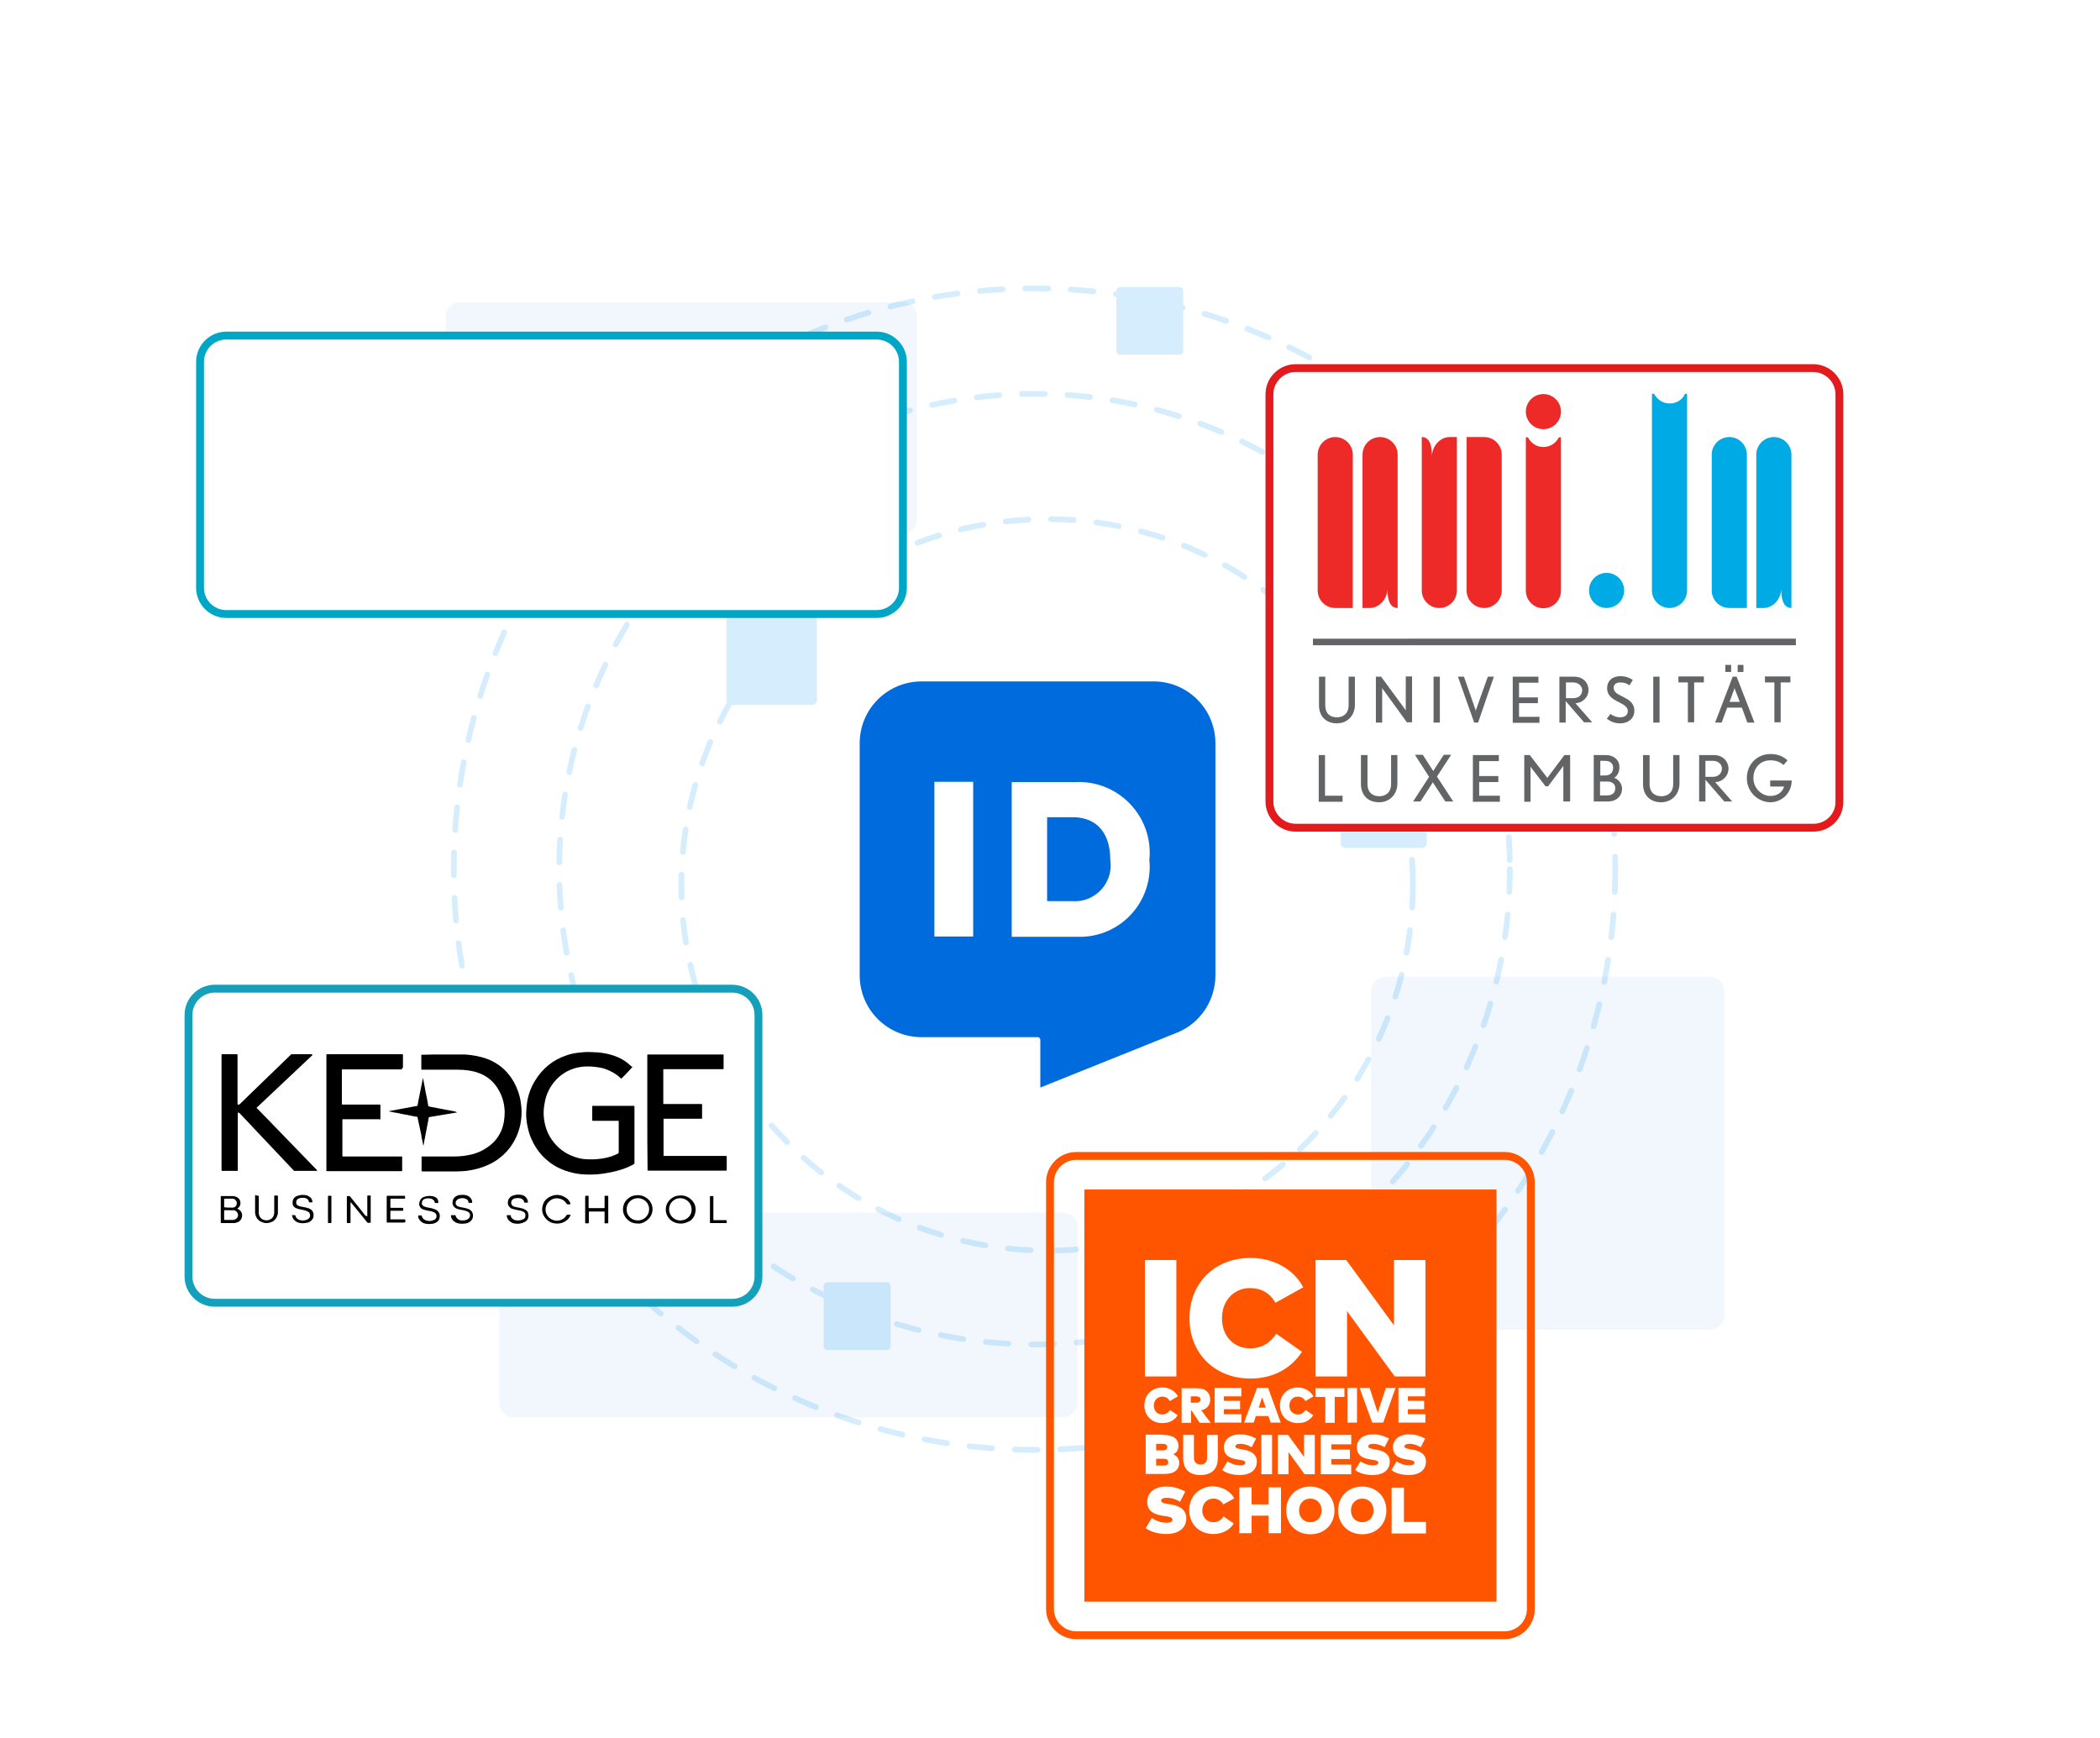 <?xml version="1.0" encoding="UTF-8"?><svg xmlns="http://www.w3.org/2000/svg" xmlns:xlink="http://www.w3.org/1999/xlink" version="1.1" id="Laag_1" x="0px" y="0px" viewBox="0 0 801 663" style="enable-background:new 0 0 801 663;" xml:space="preserve"><style type="text/css">.st0{fill:none;stroke:#D5EDFC;stroke-width:2.167;stroke-linecap:round;stroke-linejoin:round;stroke-miterlimit:10;stroke-dasharray:8.669,8.669;}	.st1{fill:#006BDC;stroke:#FFFFFF;stroke-width:2.016;stroke-linecap:round;stroke-linejoin:round;stroke-miterlimit:10;}	.st2{fill:#FFFFFF;}	.st3{fill:none;}	.st4{fill:#D5EDFC;}	.st5{opacity:6.000000e-02;fill:#2A7DE1;enable-background:new ;}	.st6{fill:#FFFFFF;stroke:#00A6C6;stroke-width:3;stroke-miterlimit:10;}	.st7{fill:#FFFFFF;stroke:#003DA6;stroke-width:3;stroke-miterlimit:10;}	.st8{clip-path:url(#SVGID_00000014599806354834977890000017696712877257153178_);fill:#003DA6;}	.st9{clip-path:url(#SVGID_00000073706458286272186420000007564015352300071336_);fill:#003DA6;}	.st10{clip-path:url(#SVGID_00000106116835986994176620000000828116889914013367_);fill:#003DA6;}	.st11{clip-path:url(#SVGID_00000120523064464635854190000008349770556324359082_);fill:#003DA6;}	.st12{clip-path:url(#SVGID_00000165916528849590684230000001821872193768803740_);fill:#003DA6;}	.st13{clip-path:url(#SVGID_00000162312297801336294710000016152776514434302631_);fill:#003DA6;}	.st14{clip-path:url(#SVGID_00000111874780542586538300000000932412149750657185_);fill:#003DA6;}	.st15{clip-path:url(#SVGID_00000110473167032519729970000002160699632422152361_);fill:#003DA6;}	.st16{clip-path:url(#SVGID_00000066507671466697857970000016016517701162315159_);fill:#003DA6;}	.st17{clip-path:url(#SVGID_00000071560396226124697970000017794546094324948120_);fill:#003DA6;}	.st18{clip-path:url(#SVGID_00000129889898808752396990000001945980199778651301_);fill:#003DA6;}	.st19{clip-path:url(#SVGID_00000070101886155293163180000017921383591015574207_);fill:#003DA6;}	.st20{clip-path:url(#SVGID_00000062914244004491692300000012701162150865920389_);fill:#003DA6;}	.st21{clip-path:url(#SVGID_00000102531872974645595710000012208017912212975513_);fill:#003DA6;}	.st22{clip-path:url(#SVGID_00000108269025391377707470000006147090252197356711_);fill:#003DA6;}	.st23{clip-path:url(#SVGID_00000094580553508406547280000010517469100389034148_);fill:#003DA6;}	.st24{clip-path:url(#SVGID_00000068661156034740876520000013492986316474247589_);fill:#003DA6;}	.st25{fill:#FFFFFF;stroke:#008ECF;stroke-width:3;stroke-miterlimit:10;}	.st26{fill:#008ECF;}	.st27{fill:#FFFFFF;stroke:#F9423A;stroke-width:3;stroke-miterlimit:10;}	.st28{fill:#FFFFFF;stroke:#454545;stroke-width:3;stroke-miterlimit:10;}	.st29{fill:#FFFFFF;stroke:#00418C;stroke-miterlimit:10;}	.st30{fill:#FFFFFF;stroke:#EC0000;stroke-width:3;stroke-miterlimit:10;}	.st31{fill:#FFFFFF;stroke:#000000;stroke-width:3;stroke-miterlimit:10;}	.st32{fill:#FFFFFF;stroke:#FE1150;stroke-width:2.956;stroke-miterlimit:10;}	.st33{fill:#EC0000;}	.st34{clip-path:url(#SVGID_00000142870331293014281290000008852261328904083869_);}	.st35{fill:#EA1017;}	.st36{fill:#FFFFFF;stroke:#009CDA;stroke-width:3;stroke-miterlimit:10;}	.st37{fill:#009CDA;}	.st38{fill:#053D63;}	.st39{fill:#FFFFFF;stroke:#EC6753;stroke-width:3;stroke-miterlimit:10;}	.st40{fill:#EC6753;}	.st41{fill:#FFFFFF;stroke:#EC6753;stroke-width:2.917;stroke-miterlimit:10;}	.st42{fill-rule:evenodd;clip-rule:evenodd;}	.st43{fill:#FFFFFF;stroke:#0D024C;stroke-width:2.538;stroke-miterlimit:10;}	.st44{fill:#D7A500;}	.st45{fill:#00418C;}	.st46{fill:#FFFFFF;stroke:#0D024C;stroke-width:3;stroke-miterlimit:10;}	.st47{fill:url(#SVGID_00000089573666086343422520000012495842006360844211_);}	.st48{fill:url(#SVGID_00000143609115850669492170000015166845557251033740_);}	.st49{fill:url(#SVGID_00000136406894876528274300000008285852045744906675_);}	.st50{fill:url(#SVGID_00000074416467838964421540000012813078876681790366_);}	.st51{fill:url(#SVGID_00000077310109172649246850000008315077739833539514_);}	.st52{fill:url(#SVGID_00000105421275284026621790000007323961685265150906_);}	.st53{fill:url(#SVGID_00000168097745719426240020000018323714039647975613_);}	.st54{fill:url(#SVGID_00000042729773745393702640000017227255066709902744_);}	.st55{fill:url(#SVGID_00000170996634200996513290000013315919033219408820_);}	.st56{fill:url(#SVGID_00000093892873853750621000000013454604041544021147_);}	.st57{fill:url(#SVGID_00000015356038066796460410000005389820318098526398_);}	.st58{fill:url(#SVGID_00000183247717777939899450000010225458265416278954_);}	.st59{fill:url(#SVGID_00000083803950589543285750000016966085552804319619_);}	.st60{fill:url(#SVGID_00000111170109329094369490000016746182636453722289_);}	.st61{fill:url(#SVGID_00000165953545439735152220000006751360467192929437_);}	.st62{fill:url(#SVGID_00000118364517109170373610000009346680787225587879_);}	.st63{fill:url(#SVGID_00000068659472619349288880000007002007166296465029_);}	.st64{fill:url(#SVGID_00000129187880126667979460000018445211881726449324_);}	.st65{fill:url(#SVGID_00000116952314733730356150000000843501639161295281_);}	.st66{fill:url(#SVGID_00000008831371166273177210000016453312973383936897_);}	.st67{fill:url(#SVGID_00000125583207909165958280000006287483688448225455_);}	.st68{fill:url(#SVGID_00000147179035352688602280000011344520814883333528_);}	.st69{fill:url(#SVGID_00000024002950372933196760000008885675065703108269_);}	.st70{fill:url(#SVGID_00000149346230331355511790000013387495601836967301_);}	.st71{fill:url(#SVGID_00000014621202197626652130000006781932926888107942_);}	.st72{fill:url(#SVGID_00000008840238278974146270000010515960316406553022_);}	.st73{fill:url(#SVGID_00000102535391322826146540000009825973943410778778_);}	.st74{fill:#1D0E46;}	.st75{fill:url(#SVGID_00000134933394378531249710000004448498581985402297_);}	.st76{fill:url(#SVGID_00000044137082486460412710000002987769153839290544_);}	.st77{fill:url(#SVGID_00000160160890414175171370000001796201262357851836_);}	.st78{fill:url(#SVGID_00000057830063903127227200000008308254572374546836_);}	.st79{fill:url(#SVGID_00000183225907525590538090000006255445818237204670_);}	.st80{fill:url(#SVGID_00000111153887526056732750000003575546171911538099_);}	.st81{fill:url(#SVGID_00000026126731012504367480000011126904622040188837_);}	.st82{fill:url(#SVGID_00000049916263065218164460000014266535974387327677_);}	.st83{fill:url(#SVGID_00000150076577986191344870000001288921174327626144_);}	.st84{fill:url(#SVGID_00000070803617041490458150000005380123999776296123_);}	.st85{fill:url(#SVGID_00000118364964385097427770000016846324572555895993_);}	.st86{fill:url(#SVGID_00000069361115276576240490000015012746056938648719_);}	.st87{fill:url(#SVGID_00000145760246862096651330000017029294977676838532_);}	.st88{fill:url(#SVGID_00000122708721557625318310000007309801506286951343_);}	.st89{fill:url(#SVGID_00000097471135889023441080000017977314201295526034_);}	.st90{fill:url(#SVGID_00000030479714281264947620000015508326252989802140_);}	.st91{fill:url(#SVGID_00000109007876808596901630000014080534874566643114_);}	.st92{fill:url(#SVGID_00000037662999684587828740000015929667190124950406_);}	.st93{fill:url(#SVGID_00000150824469943340192550000013911983605051713712_);}	.st94{fill:url(#SVGID_00000162326603093032435460000015933232208058813613_);}	.st95{fill:url(#SVGID_00000085970348918537657060000009806647634892974252_);}	.st96{fill:url(#SVGID_00000039101899568816388060000005707837929378347927_);}	.st97{fill:url(#SVGID_00000122686328438416336100000015344304900332561288_);}	.st98{fill:url(#SVGID_00000123422555636904298910000010961863169774991532_);}	.st99{fill:url(#SVGID_00000013872511175421458990000014732884443257209986_);}	.st100{fill:url(#SVGID_00000134208298658299466080000003731536054172540085_);}	.st101{fill:url(#SVGID_00000178166540953717736790000001996889351358522284_);}	.st102{fill:#FFFFFF;stroke:#E31B1D;stroke-width:3;stroke-miterlimit:10;}	.st103{fill:#FFFFFF;stroke:#1D6BCA;stroke-width:3;stroke-miterlimit:10;}	.st104{fill:#CD0538;}	.st105{fill:#145AA8;}	.st106{fill:#FFFFFF;stroke:#F7B400;stroke-width:3;stroke-miterlimit:10;}	.st107{fill:#FFFFFF;stroke:#FE1150;stroke-width:3;stroke-miterlimit:10;}	.st108{fill:#FE1150;}	.st109{fill:#FFFFFF;stroke:#BDA87D;stroke-width:3;stroke-miterlimit:10;}	.st110{fill:none;stroke:#FF5400;stroke-width:3;stroke-miterlimit:10;}	.st111{fill:#FFFFFF;stroke:#1297BC;stroke-width:3;stroke-miterlimit:10;}	.st112{fill:#FFFFFF;stroke:#14A0BB;stroke-width:3;stroke-miterlimit:10;}	.st113{fill:#242021;}	.st114{fill:#41A5BC;}	.st115{fill:#ED2B33;}	.st116{fill:#42A5BC;}	.st117{fill:#FFFFFF;stroke:#F67D1F;stroke-width:3;stroke-miterlimit:10;}	.st118{fill:#F47E23;}	.st119{fill:url(#SVGID_00000103953425051420240970000005159844890381931169_);}	.st120{fill:url(#SVGID_00000115501606140363586500000009786065492535469739_);}	.st121{fill:url(#SVGID_00000004539362116476381080000013936770651448035251_);}	.st122{fill:url(#SVGID_00000070828355907682908180000007782861934717414798_);}	.st123{fill:url(#SVGID_00000118377959370782528190000010176678255216764345_);}	.st124{fill:#2AA8DE;}	.st125{clip-path:url(#SVGID_00000165952681171251400110000011235268718397711760_);}	.st126{clip-path:url(#SVGID_00000004517096663506958360000000420221030654584974_);}	.st127{fill:#1A243C;}	.st128{fill:#009ABE;}	.st129{fill:#FFFFFF;stroke:#5A2A83;stroke-width:3;stroke-miterlimit:10;}	.st130{fill:#6A348C;}	.st131{fill:#CBCCCE;}	.st132{fill:#A68CBA;}	.st133{fill:#6D388F;}	.st134{fill:#F8433B;}	.st135{fill:#F84841;}	.st136{fill:#FFFFFF;stroke:#85466B;stroke-width:3.252;stroke-miterlimit:10;}	.st137{fill:#FFFFFF;stroke:#00418C;stroke-width:3.149;stroke-miterlimit:10;}	.st138{fill:#FFFFFF;stroke:#85466B;stroke-width:3;stroke-miterlimit:10;}	.st139{fill:url(#SVGID_00000126304530671144017400000015855054337837693317_);}	.st140{fill:#E8231A;}	.st141{fill:#F9100F;}	.st142{fill:#F91110;}	.st143{fill:#FFFFFF;stroke:#00307F;stroke-width:3;stroke-miterlimit:10;}	.st144{fill:#044186;}	.st145{fill:#F9B505;}	.st146{fill:#FFFFFF;stroke:#77BE4B;stroke-width:3;stroke-miterlimit:10;}	.st147{clip-path:url(#SVGID_00000042714906438325505290000000015689288443279794_);fill:#003DA6;}	.st148{clip-path:url(#SVGID_00000129169122215515148710000018195385488613451167_);fill:#003DA6;}	.st149{clip-path:url(#SVGID_00000024694132012189258150000001641757575902980487_);fill:#003DA6;}	.st150{clip-path:url(#SVGID_00000041275192437192081650000004910699377622967730_);fill:#003DA6;}	.st151{clip-path:url(#SVGID_00000177478324240147674160000010566308707803212461_);fill:#003DA6;}	.st152{clip-path:url(#SVGID_00000072254282320236271700000011831906340435147664_);fill:#003DA6;}	.st153{clip-path:url(#SVGID_00000072258984589333524080000005851424186932021642_);fill:#003DA6;}	.st154{clip-path:url(#SVGID_00000029023431873488655540000006432728353732436412_);fill:#003DA6;}	.st155{clip-path:url(#SVGID_00000132061194193580581520000012428859270316494731_);fill:#003DA6;}	.st156{clip-path:url(#SVGID_00000044895600305392457700000011519418496075643796_);fill:#003DA6;}	.st157{clip-path:url(#SVGID_00000127763334190423599360000002117278543240441246_);fill:#003DA6;}	.st158{clip-path:url(#SVGID_00000144330130739343469830000003187661834396529082_);fill:#003DA6;}	.st159{clip-path:url(#SVGID_00000049916365137370883960000005965408663526714279_);fill:#003DA6;}	.st160{clip-path:url(#SVGID_00000172437008555713669030000015192059134646287277_);fill:#003DA6;}	.st161{clip-path:url(#SVGID_00000092426954838520694680000000740985070147558546_);fill:#003DA6;}	.st162{clip-path:url(#SVGID_00000158732075046681023230000017925076531219480762_);fill:#003DA6;}	.st163{clip-path:url(#SVGID_00000083066648524157065760000000578000376690860711_);fill:#003DA6;}	.st164{fill:url(#SVGID_00000108295454632686325300000008442469338801715347_);}	.st165{clip-path:url(#SVGID_00000178192686968698145380000007278699011346126770_);fill-rule:evenodd;clip-rule:evenodd;fill:#6CC24A;}	.st166{clip-path:url(#SVGID_00000050632165783125530620000014033783815813907384_);fill:none;stroke:#73C167;stroke-width:0.125;}	.st167{fill:#FFC72C;}	.st168{fill:none;stroke:#FFC425;stroke-width:0.125;}	.st169{fill:#5F6062;}	.st170{clip-path:url(#SVGID_00000126308235633358455310000007397717625528433340_);fill-rule:evenodd;clip-rule:evenodd;fill:#6CC24A;}	.st171{clip-path:url(#SVGID_00000047751135500429510890000014191374591632911495_);fill:none;stroke:#73C167;stroke-width:0.125;}	.st172{fill:#FFFFFF;stroke:#EB3754;stroke-width:3;stroke-miterlimit:10;}	.st173{fill:#FFFFFF;stroke:#FFDD00;stroke-width:3;stroke-miterlimit:10;}	.st174{clip-path:url(#SVGID_00000042002888001608312790000000250133753282872224_);}	.st175{fill:#FFFFFF;stroke:#009CDA;stroke-miterlimit:10;}	.st176{fill:#FFFFFF;stroke:#009BDB;stroke-width:3;stroke-miterlimit:10;}	.st177{fill:#007DB8;}	.st178{fill:#FFFFFF;stroke:#00AAC3;stroke-width:3;stroke-miterlimit:10;}	.st179{fill:#00AAC3;}	.st180{fill:#7C6F60;}	.st181{fill:#FFFFFF;stroke:#00CE7C;stroke-width:3;stroke-miterlimit:10;}	.st182{fill:#FF5400;}	.st183{clip-path:url(#SVGID_00000116212911212109071620000006779588669416768393_);}	.st184{fill:#1D1D1B;}	.st185{fill:#7A7C80;}	.st186{fill:#00A6C6;}	.st187{fill:#FFFFFF;stroke:#186DBF;stroke-width:3;stroke-miterlimit:10;}	.st188{fill:#BDA87D;}	.st189{fill:#001478;}	.st190{clip-path:url(#SVGID_00000084505239725513916190000009974171891136526219_);fill:#F7B400;}	.st191{clip-path:url(#SVGID_00000161592887593095760780000016526614895942306181_);fill:#FFFFFF;}	.st192{clip-path:url(#SVGID_00000085245021727256059770000002047242902203116971_);fill:#E50012;}	.st193{clip-path:url(#SVGID_00000152979582724273502450000000105672568263090341_);fill:#E50012;}	.st194{clip-path:url(#SVGID_00000024708153590486135160000011714813750634148233_);fill:#E50012;}	.st195{clip-path:url(#SVGID_00000144307434735201380960000017776023722544208539_);fill:#E50012;}	.st196{fill:none;stroke:#231815;stroke-width:0.449;stroke-linecap:round;stroke-linejoin:round;}	.st197{fill:#231815;}	.st198{fill:none;stroke:#FFFFFF;stroke-width:3.041717e-02;}	.st199{fill:none;stroke:#FFFFFF;stroke-width:7.604293e-02;}	.st200{fill:#E50012;}	.st201{fill:none;stroke:#231815;stroke-width:9.885581e-02;}	.st202{fill:#004988;}	.st203{fill:none;stroke:#231815;stroke-width:0.205;}	.st204{fill:none;stroke:#FFFFFF;stroke-width:0.228;}	.st205{fill:none;stroke:#231815;stroke-width:8.364722e-02;stroke-linejoin:round;}	.st206{fill:#F7B400;}	.st207{fill:#FFFFFF;stroke:#E20717;stroke-width:3;stroke-miterlimit:10;}	.st208{fill:#585857;}	.st209{fill:#E20717;}	.st210{fill:#777776;}	.st211{fill:#006AA7;}	.st212{fill:#4DAF46;}	.st213{fill:#EA621A;}	.st214{fill:#E41E1E;}	.st215{fill:#F9B61A;}	.st216{fill:#E72F8A;}	.st217{fill:#E42221;}	.st218{fill:#E41E1F;}	.st219{fill:#FCEEE7;}	.st220{fill:#E63026;}	.st221{fill:#E7412F;}	.st222{fill:#FBE1D6;}	.st223{fill:#FAD4C4;}	.st224{fill:#E42223;}	.st225{fill:#E95039;}	.st226{fill:#F8C5B1;}	.st227{fill:#ED785B;}	.st228{fill:#EE7C5E;}	.st229{fill:#F08B6E;}	.st230{fill:#EA5F44;}	.st231{fill:#F6B8A0;}	.st232{fill:#EC6D50;}	.st233{fill:#F0876A;}	.st234{fill:#F4A58A;}	.st235{fill:#F2997C;}	.st236{fill:#F5AB91;}	.st237{fill:#E42713;}	.st238{fill:#E74B10;}	.st239{fill:#E20D14;}	.st240{fill:#3F6AAC;}	.st241{fill:#D14042;}	.st242{fill:#00B095;}	.st243{fill:#0056A5;}	.st244{fill:#0458A7;}	.st245{fill:#0357A6;}	.st246{fill:#0558A7;}	.st247{fill:#0356A6;}	.st248{fill:#0457A6;}	.st249{fill:#0759A8;}	.st250{fill:#0357A7;}	.st251{fill:#0457A7;}	.st252{fill:#075AA8;}	.st253{fill:#0659A7;}	.st254{fill:#09FA0A;}	.st255{fill:#638FF9;}	.st256{fill:#7AE77C;}	.st257{fill:#111111;}	.st258{fill:#06FB07;}	.st259{fill:#EE2A28;}	.st260{fill:#00AAE5;}	.st261{fill:#636466;}	.st262{fill:#186DBF;}	.st263{fill:#FCD405;}	.st264{fill:#69C52F;}	.st265{fill:#01CD7C;}	.st266{filter:url(#Adobe_OpacityMaskFilter);}	.st267{fill-rule:evenodd;clip-rule:evenodd;fill:#FFFFFF;}	.st268{mask:url(#F_00000142152772903269376950000000045818998448769462_);fill-rule:evenodd;clip-rule:evenodd;fill:#1D1D1B;}	.st269{fill:#FFFFFF;stroke:#EB3754;stroke-width:2.783;stroke-miterlimit:10;}	.st270{fill:#DD021F;}	.st271{fill:#182E83;}	.st272{fill:#1B1D1E;}	.st273{fill:#181A19;}	.st274{fill-rule:evenodd;clip-rule:evenodd;fill:#FEFEFE;}	.st275{fill-rule:evenodd;clip-rule:evenodd;fill:#112B77;}	.st276{fill-rule:evenodd;clip-rule:evenodd;fill:#28AAB8;}	.st277{fill-rule:evenodd;clip-rule:evenodd;fill:#5EB17B;}	.st278{fill-rule:evenodd;clip-rule:evenodd;fill:#BBCE04;}	.st279{fill:#E21F2A;}	.st280{fill:#034294;}	.st281{fill:#063E98;}	.st282{fill:#FDE355;}	.st283{fill:#26A032;}	.st284{fill:#91C4E4;}	.st285{fill:#FFBD02;}	.st286{fill:#F80073;}	.st287{fill:#FF2E00;}	.st288{fill:#481F72;}	.st289{fill:#2E2E2E;}	.st290{fill:#40CBCE;}	.st291{fill:#F82FB8;}	.st292{fill:#0837B9;}	.st293{fill:#093ABA;}	.st294{fill:#7C1672;}	.st295{fill:#0735B9;}	.st296{fill:#921272;}	.st297{fill:#8D1372;}	.st298{fill:#721872;}	.st299{fill:#0A3CBA;}	.st300{fill:#5F1B72;}	.st301{fill:#FF7F01;}	.st302{fill:#5B1C72;}	.st303{fill:#741772;}	.st304{fill:#651A72;}	.st305{fill:#791672;}	.st306{fill:#621A72;}	.st307{fill:#6E1872;}	.st308{fill:#521D72;}	.st309{fill:#0633B9;}	.st310{fill:#FFEEC4;}	.st311{fill:#FEE6AB;}	.st312{fill:#4F1E72;}	.st313{fill:#AD0D73;}	.st314{fill:#0631B8;}	.st315{fill:#FF8301;}	.st316{fill:#FF6801;}	.st317{fill:#571C72;}	.st318{fill:#FF8A01;}	.st319{fill:#FF7C01;}	.st320{fill:#861472;}	.st321{fill:#FF9301;}	.st322{fill:#6C1972;}	.st323{fill:#821572;}	.st324{fill:#FF8D01;}	.st325{fill:#FF9101;}	.st326{fill:#FF6F01;}	.st327{fill:#951172;}	.st328{fill:#FFA702;}	.st329{fill:#FF9601;}	.st330{fill:#FF9B02;}	.st331{fill:#FFAD02;}	.st332{fill:#FFB202;}	.st333{fill:#FFA402;}	.st334{fill:#FFAB02;}	.st335{fill:#FFBA02;}	.st336{fill:#881472;}	.st337{fill:#114FBD;}	.st338{fill:#971172;}	.st339{fill:#991172;}	.st340{fill:#9F1072;}	.st341{fill:#4D1E72;}	.st342{fill:#A90E73;}	.st343{fill:#EA2DB8;}	.st344{fill:#E72DB8;}	.st345{fill:#6A1972;}	.st346{fill:#0B40BA;}	.st347{fill:#A40F73;}	.st348{fill:#5D1B72;}	.st349{fill:#CD0873;}	.st350{fill:#B40C73;}	.st351{fill:#FF7801;}	.st352{fill:#DF2CB8;}	.st353{fill:#F22EB8;}	.st354{fill:#FF7101;}	.st355{fill:#FFB702;}	.st356{fill:#F52FB8;}	.st357{fill:#062FB8;}	.st358{fill:#9D1072;}	.st359{fill:#DC2CB8;}	.st360{fill:#C90873;}	.st361{fill:#FF7501;}	.st362{fill:#F02EB8;}	.st363{fill:#FCB827;}	.st364{fill:#FF7901;}	.st365{fill:#E22CB8;}	.st366{fill:#FFB502;}	.st367{fill:#FF9901;}	.st368{fill:#FF8701;}	.st369{fill:#FF6D01;}	.st370{fill:#FFA002;}	.st371{fill:#FF8501;}	.st372{fill:#D50673;}	.st373{fill:#BA0B73;}	.st374{fill:#CE2AB7;}	.st375{fill:#FF7301;}	.st376{fill:#A10F73;}	.st377{fill:#D52BB7;}	.st378{fill:#CB2AB7;}	.st379{fill:#FF9D02;}	.st380{fill:#E00473;}	.st381{fill:#C60973;}	.st382{fill:#B427B7;}	.st383{fill:#FFA202;}	.st384{fill:#C829B7;}	.st385{fill:#0D43BB;}	.st386{fill:#FF6A01;}	.st387{fill:#D10773;}	.st388{fill:#C429B7;}	.st389{fill:#EA0273;}	.st390{fill:#E50373;}	.st391{fill:#FF6401;}	.st392{fill:#FFAF02;}	.st393{fill:#A60E73;}	.st394{fill:#B00D73;}	.st395{fill:#104CBC;}	.st396{fill:#ED0273;}	.st397{fill:#F30173;}	.st398{fill:#BD28B7;}	.st399{fill:#DA0573;}	.st400{fill:#B70B73;}	.st401{fill:#F00173;}	.st402{fill:#DD0573;}	.st403{fill:#BA28B7;}	.st404{fill:#B727B7;}	.st405{fill:#9B1072;}	.st406{fill:#ED2EB8;}	.st407{fill:#0E46BB;}	.st408{fill:#C229B7;}	.st409{fill:#D72BB8;}	.st410{fill:#B20C73;}	.st411{fill:#E42DB8;}	.st412{fill:#0F4ABC;}	.st413{fill:#7E1572;}	.st414{fill:#DA2BB8;}	.st415{fill:#D12AB7;}	.st416{fill:#C10A73;}	.st417{fill:#FF6102;}	.st418{fill:#C028B7;}	.st419{fill:#FF5E02;}	.st420{fill:#D32BB7;}	.st421{fill:#D70673;}	.st422{fill:#F60073;}	.st423{fill:#E80373;}	.st424{fill:#E30473;}	.st425{fill:#FDD16D;}	.st426{fill:#FEDF97;}	.st427{fill:#FED374;}	.st428{fill:#FFEAB5;}	.st429{fill:#771772;}	.st430{fill:#FFECBD;}	.st431{fill:#731872;}	.st432{fill:#FFEEC2;}	.st433{fill:#F9C777;}	.st434{fill:#FFEDC0;}	.st435{fill:#FF6436;}	.st436{fill:#63D1D6;}	.st437{fill:#FEAE5F;}	.st438{fill:#4FCBD1;}	.st439{fill:#B1E7EA;}	.st440{fill:#7BD7DD;}	.st441{fill:#95DFE4;}	.st442{fill:#FCB620;}	.st443{fill:#FDC244;}	.st444{fill:#FDCF6A;}	.st445{fill:#FDD271;}	.st446{fill:#FDCD64;}	.st447{fill:#FDCB5E;}	.st448{fill:#FCBA2D;}	.st449{fill:#FDCF67;}	.st450{fill:#FDCC61;}	.st451{fill:#FDC958;}	.st452{fill:#FDC750;}	.st453{fill:#FDC854;}	.st454{fill:#FDC64D;}	.st455{fill:#FDC44A;}	.st456{fill:#FED579;}	.st457{fill:#FCBE36;}	.st458{fill:#FDC347;}	.st459{fill:#FDC140;}	.st460{fill:#FCBF39;}	.st461{fill:#FCBD33;}	.st462{fill:#FCBB30;}	.st463{fill:#FED477;}	.st464{fill:#FCB929;}	.st465{fill:#FDC956;}	.st466{fill:#FDC03E;}	.st467{fill:#FCBF3B;}	.st468{fill:#FCB724;}	.st469{fill:#4B1F72;}	.st470{fill:#FFEBBA;}	.st471{fill:#FED884;}	.st472{fill:#FEDC8D;}	.st473{fill:#FEE5A8;}	.st474{fill:#FEE4A4;}	.st475{fill:#FFE9B3;}	.st476{fill:#FEE099;}	.st477{fill:#FFE8B2;}	.st478{fill:#FFEAB8;}	.st479{fill:#FFE7AF;}	.st480{fill:#FEE2A0;}	.st481{fill:#FED987;}	.st482{fill:#FEDA89;}	.st483{fill:#FEDD91;}	.st484{fill:#FEE19B;}	.st485{fill:#FEDE93;}	.st486{fill:#FEDE95;}	.st487{fill:#FEE3A1;}	.st488{fill:#FEE4A6;}	.st489{fill:#FEDB8B;}	.st490{fill:#FEDC8F;}	.st491{fill:#FFECBC;}	.st492{fill:#FEE19E;}	.st493{fill:#681972;}	.st494{fill:#901272;}	.st495{fill:#8B1372;}	.st496{fill:#551D72;}	.st497{fill:#FFE7AD;}	.st498{fill:#841472;}	.st499{fill:#811572;}	.st500{fill:#0F48BC;}	.st501{fill:#FCB722;}	.st502{fill:#BE0A73;}	.st503{fill:#C30973;}	.st504{fill:#FED781;}	.st505{fill:#FED67E;}	.st506{fill:#FED57B;}	.st507{fill:#FDCA5B;}</style><circle class="st0" cx="399.4" cy="337.5" r="139.5"/><circle class="st0" cx="394.6" cy="331.5" r="181.3"/><circle class="st0" cx="394.6" cy="331.5" r="221.5"/><g><path class="st1" d="M440,258.9h-88.5c-13.6,0-24.6,11-24.6,24.6v88.5c0,13.6,11,24.6,24.6,24.6h44.3v19.7l53.8-21.6l0,0 c9.1-3.8,15-12.8,15-22.7v-88.5C464.6,269.9,453.6,258.9,440,258.9z"/><polygon class="st2" points="371.2,310.9 371.2,298.2 356.4,298.2 356.4,310.9 356.4,357.2 371.2,357.2 "/><path class="st2" d="M438.4,328c1.5-14.9-9.4-28.1-24.2-29.6c-1.2-0.1-2.3-0.2-3.5-0.1h-24.8v59h24.9c14.7,0.6,27-10.8,27.7-25.4 C438.6,330.5,438.5,329.2,438.4,328z M399.4,343.7v-32h9.9c7.6,0,14.2,4.5,14.2,16.4c1.1,7.4-4,14.3-11.4,15.5 c-1,0.1-2,0.2-2.9,0.1L399.4,343.7z"/><rect x="326.9" y="258.9" class="st3" width="157.3" height="157.3"/></g><path class="st4" d="M309.8,268.8h-30.9c-1,0-1.8-0.8-1.8-1.8v-31.3c0-1,0.8-1.8,1.8-1.8h30.9c1,0,1.8,0.8,1.8,1.8v31.3 C311.6,268,310.8,268.8,309.8,268.8z"/><path class="st4" d="M542.5,323.4h-29.4c-0.9,0-1.7-0.7-1.7-1.7V292c0-0.9,0.7-1.7,1.7-1.7h29.4c0.9,0,1.7,0.7,1.7,1.7v29.7 C544.1,322.7,543.4,323.4,542.5,323.4z"/><path class="st4" d="M338.4,514.9h-22.9c-0.7,0-1.3-0.6-1.3-1.3v-23.2c0-0.7,0.6-1.3,1.3-1.3h22.9c0.7,0,1.3,0.6,1.3,1.3v23.2 C339.7,514.3,339.1,514.9,338.4,514.9z"/><path class="st4" d="M450,135.3h-22.9c-0.7,0-1.3-0.6-1.3-1.3v-23.2c0-0.7,0.6-1.3,1.3-1.3H450c0.7,0,1.3,0.6,1.3,1.3V134 C451.3,134.7,450.7,135.3,450,135.3z"/><path class="st5" d="M652,507.2H528.7c-3.2,0-5.7-2.6-5.7-5.7V378.2c0-3.2,2.6-5.7,5.7-5.7H652c3.2,0,5.7,2.6,5.7,5.7v123.3 C657.8,504.6,655.2,507.2,652,507.2z"/><path class="st5" d="M344.3,203.5H175.4c-3,0-5.4-2.4-5.4-5.4v-77.4c0-3,2.4-5.4,5.4-5.4h168.9c3,0,5.4,2.4,5.4,5.4v77.4 C349.7,201.1,347.3,203.5,344.3,203.5z"/><path class="st5" d="M405.3,540.6H196c-3.1,0-5.6-2.5-5.6-5.6v-66.9c0-3.1,2.5-5.6,5.6-5.6h209.4c3.1,0,5.6,2.5,5.6,5.6V535 C410.9,538.1,408.4,540.6,405.3,540.6z"/><g><path class="st6" d="M334.4,234.2H86.3c-5.5,0-10-4.5-10-10V138c0-5.5,4.5-10,10-10h248.1c5.5,0,10,4.5,10,10v86.2 C344.4,229.7,339.9,234.2,334.4,234.2z"/></g><path class="st102" d="M691.7,315.7H494.2c-5.5,0-10-4.5-10-10V150.4c0-5.5,4.5-10,10-10h197.4c5.5,0,10,4.5,10,10v155.3 C701.7,311.3,697.2,315.7,691.7,315.7z"/><g><path class="st110" d="M573.9,623.7H410.5c-5.5,0-10-4.5-10-10V450.9c0-5.5,4.5-10,10-10h163.4c5.5,0,10,4.5,10,10v162.8 C583.9,619.2,579.5,623.7,573.9,623.7z"/></g><g><rect x="413.6" y="453.7" class="st182" width="157.2" height="157.2"/><path class="st2" d="M448.7,525h-12v-44.4h12V525z M497.1,491l-10.6,5.9c-2.1-3.7-5.4-5.6-9.7-5.6c-6.1,0-10.7,4.7-10.7,11.5 c0,7.6,5.3,11.5,10.7,11.5c4.2,0,7.6-1.9,10-5.6l9.8,6.9c-4.1,6.3-10.9,10.2-19.6,10.2c-13.6,0-23.3-9.5-23.3-23 c0-13.5,9.7-23,23.3-23C485.6,479.8,493.3,483.9,497.1,491z M543.7,525H532l-18.2-24.9V525h-12v-44.4h11.7l18.2,24.9v-24.9h12V525z M449.3,532.6l-3.1,1.8c-0.6-1.1-1.6-1.7-2.9-1.7c-1.8,0-3.2,1.4-3.2,3.4c0,2.2,1.5,3.4,3.2,3.4c1.3,0,2.2-0.6,3-1.7l2.9,2 c-1.2,1.9-3.2,3-5.8,3c-4.1,0-6.9-2.8-6.9-6.8c0-4,2.9-6.8,6.9-6.8C445.9,529.2,448.2,530.5,449.3,532.6z M461.6,533.9 c0,2-1.2,3.5-3.4,4l3.6,4.8h-4.2l-3.1-4.7h-0.2v4.7h-3.6v-13.2h5.8C459.9,529.5,461.6,531.2,461.6,533.9L461.6,533.9z M454.2,532.7 v2.3h2.2c0.9,0,1.5-0.4,1.5-1.2s-0.7-1.2-1.5-1.2H454.2L454.2,532.7z M473.5,542.6h-10.2v-13.2h10.2v3.2h-6.7v1.7h6.2v3.2h-6.2v1.9 h6.7V542.6z M488.5,542.6h-3.8l-0.9-2.5H479l-0.8,2.5h-3.7l5-13.2h4.2L488.5,542.6z M480.1,536.9h2.7l-1.4-3.9L480.1,536.9z M501,532.6l-3.1,1.8c-0.6-1.1-1.6-1.7-2.9-1.7c-1.8,0-3.2,1.4-3.2,3.4c0,2.2,1.5,3.4,3.2,3.4c1.3,0,2.2-0.6,3-1.7l2.9,2 c-1.2,1.9-3.2,3-5.8,3c-4.1,0-6.9-2.8-6.9-6.8c0-4,2.9-6.8,6.9-6.8C497.5,529.2,499.8,530.5,501,532.6z M509.1,532.8v9.9h-3.6v-9.9 h-3.7v-3.3h11v3.3H509.1z M517.6,542.6H514v-13.2h3.6V542.6z M527.6,542.6h-4.2l-4.8-13.2h3.8l3.1,9.4l3.1-9.4h3.7L527.6,542.6z M533.4,542.6v-13.2h10.2v3.2H537v1.7h6.2v3.2H537v1.9h6.7v3.2H533.4z M443.7,547.3c4,0,5.8,1.6,5.8,4.3c0,1.4-0.8,2.6-2,3.1 c1.3,0.5,2.3,1.8,2.3,3.2c0,2.6-1.8,4.3-5.7,4.3H437v-15H443.7z M441,550.7v2.5h2.5c1.1,0,1.7-0.4,1.7-1.3c0-0.8-0.6-1.2-1.7-1.2 H441z M441,559h2.8c1.2,0,1.8-0.4,1.8-1.3s-0.6-1.3-1.8-1.3H441V559z M457.9,562.6c-4.3,0-6.6-2.3-6.6-6.4v-8.9h4.1v8.7 c0,1.7,1,2.6,2.5,2.6c1.6,0,2.5-0.9,2.5-2.6v-8.7h4.1v8.9C464.5,560.3,462.2,562.6,457.9,562.6L457.9,562.6z M477.4,552 c-1-0.6-2.5-1.3-4.3-1.3c-1.1,0-1.9,0.3-1.9,1c0,0.8,1.5,0.9,3,1.2l0.5,0.1c3.1,0.6,4.7,2.1,4.7,4.4c0,3.8-3.2,5.2-6.4,5.2 c-2.7,0-5.1-0.6-6.8-1.9l2-3.3c1.2,0.7,2.6,1.5,4.9,1.5c1.1,0,1.9-0.3,1.9-1c0-0.8-0.9-0.9-2.8-1.2l-0.6-0.1 c-3.4-0.6-4.8-2.1-4.8-4.7c0.1-2.9,2.5-4.8,6-4.8c1.9,0,3.7,0.2,6.3,1.6L477.4,552z M485.2,562.3h-4.1v-15h4.1V562.3z M501.5,562.3 h-3.9l-6.1-8.4v8.4h-4.1v-15h3.9l6.1,8.4v-8.4h4.1V562.3z M515.4,562.3h-11.6v-15h11.6v3.6h-7.6v2h7.1v3.6h-7.1v2.1h7.6V562.3z M528.1,552c-1-0.6-2.5-1.3-4.3-1.3c-1.1,0-1.9,0.3-1.9,1c0,0.8,1.5,0.9,3,1.2l0.5,0.1c3.1,0.6,4.7,2.1,4.7,4.4 c0,3.8-3.2,5.2-6.4,5.2c-2.7,0-5.1-0.6-6.8-1.9l2-3.3c1.2,0.7,2.6,1.5,4.9,1.5c1.1,0,1.9-0.3,1.9-1c0-0.8-0.9-0.9-2.8-1.2l-0.6-0.1 c-3.4-0.6-4.8-2.1-4.8-4.7c0.1-2.9,2.5-4.8,6-4.8c1.9,0,3.7,0.2,6.3,1.6L528.1,552z M541.9,552c-1-0.6-2.5-1.3-4.3-1.3 c-1.1,0-1.9,0.3-1.9,1c0,0.8,1.5,0.9,3,1.2l0.5,0.1c3.1,0.6,4.7,2.1,4.7,4.4c0,3.8-3.2,5.2-6.4,5.2c-2.7,0-5.1-0.6-6.8-1.9l2-3.3 c1.2,0.7,2.6,1.5,4.9,1.5c1.1,0,1.9-0.3,1.9-1c0-0.8-0.9-0.9-2.8-1.2l-0.6-0.1c-3.4-0.6-4.8-2.1-4.8-4.7c0.1-2.9,2.5-4.8,6-4.8 c1.9,0,3.7,0.2,6.3,1.6L541.9,552z M450.1,572.8c-1.1-0.7-2.9-1.5-5-1.5c-1.3,0-2.2,0.3-2.2,1.1c0,1,1.8,1.1,3.6,1.4l0.6,0.1 c3.6,0.7,5.4,2.5,5.4,5.1c0,4.4-3.7,6.1-7.5,6.1c-3.1,0-6-0.8-8-2.2l2.3-3.9c1.4,0.8,3,1.8,5.7,1.8c1.3,0,2.2-0.3,2.2-1.2 c0-0.9-1.1-1.1-3.3-1.4l-0.7-0.1c-4-0.7-5.7-2.4-5.6-5.5c0.1-3.4,2.9-5.6,7.1-5.6c2.3,0,4.3,0.3,7.4,1.9L450.1,572.8z M470.8,571.5 l-4.2,2.3c-0.8-1.4-2.1-2.2-3.8-2.2c-2.4,0-4.2,1.9-4.2,4.5c0,3,2.1,4.5,4.2,4.5c1.7,0,3-0.8,3.9-2.2l3.9,2.7c-1.6,2.5-4.3,4-7.8,4 c-5.4,0-9.2-3.8-9.2-9.1c0-5.3,3.8-9.1,9.2-9.1C466.2,567.1,469.3,568.7,470.8,571.5z M477.4,573.8h6.5v-6.5h4.7v17.5h-4.7v-6.7 h-6.5v6.7h-4.7v-17.5h4.7V573.8z M509,576.1c0,5.3-3.8,9.1-9.2,9.1c-5.4,0-9.2-3.9-9.2-9.1c0-5.3,3.8-9.1,9.2-9.1 C505.2,567.1,509,570.9,509,576.1z M495.5,576.1c0,2.7,1.8,4.5,4.3,4.5c2.5,0,4.3-1.9,4.3-4.5c0-2.7-1.8-4.5-4.3-4.5 C497.2,571.6,495.5,573.5,495.5,576.1z M528.8,576.1c0,5.3-3.8,9.1-9.2,9.1s-9.2-3.9-9.2-9.1c0-5.3,3.8-9.1,9.2-9.1 S528.8,570.9,528.8,576.1z M515.3,576.1c0,2.7,1.8,4.5,4.3,4.5s4.3-1.9,4.3-4.5c0-2.7-1.8-4.5-4.3-4.5S515.3,573.5,515.3,576.1z M530.8,584.9v-17.5h4.7v13.1h8.4v4.4H530.8z"/></g><g id="g8" transform="matrix(1.333,0,0,-1.333,-81.216,364.564)"><g id="g10"><g><defs><rect id="SVGID_00000106843385186737367430000005337295172843969713_" x="76.8" y="89.8" width="283.7" height="97.8"/></defs><clipPath id="SVGID_00000158733048785473408850000000455515141788119458_"></clipPath><g id="g12" style="clip-path:url(#SVGID_00000158733048785473408850000000455515141788119458_);"><g id="g18" transform="translate(371.94,141.536)"><path id="path20" class="st184" d="M-163.2-2.8c-3.9,2.7-6,4.1-8,5.6c-1-1.6-1.5-3.4-1.5-5.4c0-3.6,1.8-6.7,4.6-8.6 C-167-9-165.5-6.5-163.2-2.8"/></g><g id="g22" transform="translate(411.526,133.508)"><path id="path24" class="st184" d="M-192.5,3.1c-1.6-1.7-4.2-2-6.1-0.8c-0.4,0.2-2.9,2-2.9,2c-2.8-4-4.3-6-5.8-7.8 c1.6-1,3.4-1.5,5.4-1.5c5.6,0,10.2,4.4,10.4,9.9C-191.7,4.3-192,3.6-192.5,3.1"/></g><g id="g26" transform="translate(404.087,156.18)"><path id="path28" class="st184" d="M-187-13.7c-0.3,0.2-2.6,1.7-2.6,1.7c-1.8-2.7-2.1-3.1-3.5-5.1c0,0,2.4-1.6,2.8-1.8 c1.3-0.8,2.9-0.5,3.9,0.5c0.4,0.4,0.6,0.9,0.7,1.5C-185.5-15.8-185.8-14.5-187-13.7"/></g><g id="g30" transform="translate(375.11,146.61)"><path id="path32" class="st184" d="M-165.5-6.6c1.3,2.1,2.5,4,4.4,6.8c0,0,3.9-2.6,4.3-2.9c0.4-0.3,0.7-0.6,1-0.9 c-1.6,3.7-5.3,6.2-9.6,6.2c-3.4,0-6.4-1.6-8.3-4.1C-171.7-2.6-169.2-4.2-165.5-6.6"/></g><g id="g34" transform="translate(337.432,171.332)"><path id="path36" class="st184" d="M-137.6-24.9c0,0.7-0.6,1.3-1.3,1.3c-0.7,0-1.3-0.6-1.3-1.3c0-0.7,0.6-1.3,1.3-1.3 C-138.2-26.2-137.6-25.6-137.6-24.9"/></g><g id="g38" transform="translate(345.551,184.617)"><path id="path40" class="st184" d="M-143.6-34.7c0.2,0.1,0.3,0.4,0.1,0.5l0,0c-0.1,0.2-0.3,0.2-0.5,0l-0.3-0.2l0.4-0.6 L-143.6-34.7z M-144.8-34.3l0.6,0.4c0.4,0.3,0.7,0.2,1-0.1l0,0c0.3-0.4,0.1-0.7-0.2-1l-0.3-0.2l0.4-0.5l-0.3-0.2L-144.8-34.3z"/></g><g id="g42" transform="translate(356.785,190.851)"><path id="path44" class="st184" d="M-152-39.3L-152-39.3c-0.2,0.3-0.5,0.5-0.9,0.4c-0.4-0.2-0.5-0.5-0.3-0.9l0,0 c0.2-0.3,0.5-0.5,0.9-0.4C-151.9-40.1-151.8-39.7-152-39.3 M-153.5-40L-153.5-40c-0.2,0.5,0,1.1,0.5,1.3c0.5,0.2,1.1,0,1.3-0.5 l0,0c0.2-0.5,0-1.1-0.5-1.3C-152.7-40.8-153.3-40.5-153.5-40"/></g><g id="g46" transform="translate(361.201,196.196)"><path id="path48" class="st184" d="M-155.2-43.3l0.3,0.1l0.3-1.6l1,0.2l0.1-0.3l-1.3-0.3L-155.2-43.3z"/></g><g id="g50" transform="translate(371.742,193.345)"><path id="path52" class="st184" d="M-163-41.2l-0.8,1.1l0.4,0l0.6-0.8l0.5,0.9l0.4,0l-0.7-1.2l0-0.8l-0.3,0L-163-41.2z"/></g><g id="g54" transform="translate(381.096,196.487)"><path id="path56" class="st184" d="M-170-43.5l-0.6,0.1l0,0.3l1.6-0.2l0-0.3l-0.6,0.1l-0.2-1.6l-0.3,0L-170-43.5z"/></g><g id="g58" transform="translate(389.341,196.299)"><path id="path60" class="st184" d="M-176.1-43.4l1.4-0.4l-0.1-0.3l-1,0.3l-0.1-0.5l0.9-0.3l-0.1-0.3l-0.9,0.3l-0.2-0.5l1.1-0.3 l-0.1-0.3l-1.4,0.4L-176.1-43.4z"/></g><g id="g62" transform="translate(397.209,189.597)"><path id="path64" class="st184" d="M-181.9-38.4L-181.9-38.4c0.3,0.5,0.8,0.7,1.4,0.4c0.3-0.2,0.4-0.4,0.5-0.6l-0.3-0.1 c-0.1,0.2-0.2,0.4-0.4,0.5c-0.3,0.2-0.7,0-0.9-0.3l0,0c-0.2-0.3-0.1-0.7,0.2-0.9c0.2-0.1,0.4-0.1,0.6,0l0.1-0.3 c-0.3-0.1-0.5-0.1-0.9,0.1C-182-39.5-182.2-38.9-181.9-38.4"/></g><g id="g66" transform="translate(408.825,187.01)"><path id="path68" class="st184" d="M-190.5-36.5l0.3-0.2l-0.5-0.6l0.7-0.6l0.5,0.6l0.3-0.2l-1.2-1.5l-0.3,0.2l0.5,0.6l-0.7,0.6 l-0.5-0.6l-0.3,0.2L-190.5-36.5z"/></g><g id="g70" transform="translate(417.532,178.927)"><path id="path72" class="st184" d="M-197-30.5l0.2-0.2l-0.4-1.6l1.1,0.8l0.2-0.3l-1.5-1.2l-0.2,0.2l0.4,1.7l-1.1-0.8l-0.2,0.3 L-197-30.5z"/></g><g id="g74" transform="translate(424.088,169.471)"><path id="path76" class="st184" d="M-201.8-23.5l0.2-0.3l-1.7-0.9l-0.2,0.3L-201.8-23.5z"/></g><g id="g78" transform="translate(422.87,157.226)"><path id="path80" class="st184" d="M-200.9-14.4l0.2,0.4l0.3-0.1l-0.2-0.4c0.1,0,0.2,0,0.4,0l0,0c0.4,0.1,0.6,0.5,0.4,0.8 c-0.1,0.4-0.5,0.5-0.9,0.4l0,0c-0.4-0.1-0.6-0.5-0.4-0.8C-201.1-14.3-201-14.4-200.9-14.4 M-201-14.7c-0.2,0.1-0.3,0.3-0.4,0.5 c-0.2,0.6,0.1,1.1,0.6,1.3l0,0c0.5,0.2,1.1-0.1,1.3-0.6c0.2-0.6-0.1-1.1-0.6-1.3l0,0c-0.2-0.1-0.4-0.1-0.6,0l-0.1-0.3l-0.3,0.1 L-201-14.7z"/></g><g id="g82" transform="translate(426.142,151.489)"><path id="path84" class="st184" d="M-203.3-10.2l1.1,0.1l0-0.3l-1.1-0.1c-0.4,0-0.5-0.2-0.5-0.6c0-0.3,0.2-0.5,0.6-0.4l1.1,0.1 l0-0.3l-1.1-0.1c-0.6-0.1-0.9,0.2-1,0.7C-204.1-10.6-203.9-10.3-203.3-10.2"/></g><g id="g86" transform="translate(431.194,140.611)"><path id="path88" class="st184" d="M-207.1-2.1l-0.1-1.4l-0.3,0l0.1,1.1l-0.5,0l-0.1-1l-0.3,0l0.1,1l-0.5,0l-0.1-1.1l-0.3,0 L-209-2L-207.1-2.1z"/></g><g id="g90" transform="translate(343.773,96.575)"><path id="path92" class="st184" d="M-142.3,30.5l-0.3,0.2l1.1,1.6l0.3-0.2L-142.3,30.5z"/></g><g id="g94" transform="translate(338.281,100.796)"><path id="path96" class="st184" d="M-138.3,27.4l-0.2,0.2l0.2,1.7l-0.9-0.9l-0.2,0.2l1.4,1.4l0.2-0.2l-0.2-1.7l1,1l0.2-0.2 L-138.3,27.4z"/></g><g id="g98" transform="translate(335.977,112.698)"><path id="path100" class="st184" d="M-136.6,18.5l-0.3,0c0,0.2,0,0.4-0.1,0.6c-0.1,0.2-0.3,0.2-0.4,0.2l0,0 c-0.1-0.1-0.1-0.2,0-0.5c0.1-0.4,0.2-0.7-0.1-0.9l0,0c-0.3-0.2-0.6-0.1-0.8,0.2c-0.2,0.2-0.2,0.5-0.2,0.7l0.3,0 c0-0.2,0-0.4,0.1-0.5c0.1-0.2,0.3-0.2,0.4-0.1l0,0c0.1,0.1,0.1,0.2,0,0.5c-0.1,0.4-0.1,0.7,0.1,0.8l0,0 c0.3,0.2,0.6,0.1,0.9-0.3C-136.6,19.1-136.5,18.9-136.6,18.5"/></g><g id="g102" transform="translate(325.746,120.183)"><path id="path104" class="st184" d="M-129,13l0.2-0.6l-0.3-0.1l-0.6,1.4l0.3,0.1l0.2-0.6l1.5,0.6l0.1-0.3L-129,13z"/></g><g id="g106" transform="translate(321.946,127.125)"><path id="path108" class="st184" d="M-126.2,7.9l-0.1,0.3l1.9,0.5l0.1-0.3L-126.2,7.9z"/></g><g id="g110" transform="translate(321.54,134.98)"><path id="path112" class="st184" d="M-125.9,2l0.1-0.6l-0.3,0l-0.2,1.6l0.3,0l0.1-0.6l1.6,0.2l0-0.3L-125.9,2z"/></g><g id="g114" transform="translate(324.02,142.505)"><path id="path116" class="st184" d="M-127.7-3.5l-1.1,0.1l0,0.3l1.1-0.1c0.4,0,0.6,0.1,0.6,0.5c0,0.3-0.2,0.5-0.5,0.5l-1.1,0.1 l0,0.3l1.1-0.1c0.6,0,0.8-0.4,0.8-0.9C-126.8-3.3-127.1-3.6-127.7-3.5"/></g><g id="g118" transform="translate(322.614,155.388)"><path id="path120" class="st184" d="M-126.7-13.1l-0.2-0.6l-0.3,0.1l0.4,1.5l0.3-0.1l-0.2-0.6l1.6-0.4l-0.1-0.3L-126.7-13.1z"/></g><g id="g122" transform="translate(360.296,91.037)"><path id="path124" class="st184" d="M-154.6,34.6c0.3-0.1,0.5,0,0.6,0.3l0,0c0.1,0.3-0.1,0.5-0.4,0.5l-0.1,0l-0.2-0.8 L-154.6,34.6z M-154.9,36.2l0.7-0.2c0.8-0.2,1.1-0.7,0.9-1.3l0,0c-0.2-0.6-0.7-0.9-1.5-0.6l-0.7,0.2L-154.9,36.2z"/></g><g id="g126" transform="translate(369.933,94.577)"><path id="path128" class="st184" d="M-161.7,32l1.7-0.1l0-0.6l-1.1,0.1l0-0.2l1,0l0-0.5l-1,0l0-0.2l1.1-0.1l0-0.6l-1.7,0.1 L-161.7,32z"/></g><g id="g130" transform="translate(390.743,92.773)"><path id="path132" class="st184" d="M-177.1,33.3c0.2,0.1,0.3,0.2,0.2,0.3l0,0c0,0.1-0.2,0.2-0.3,0.1l-0.2-0.1l0.1-0.4 L-177.1,33.3z M-178.2,34l0.9,0.3c0.5,0.2,0.9,0,1.1-0.4l0,0c0.1-0.5-0.1-0.8-0.7-1l-0.2-0.1l0.2-0.5l-0.6-0.2L-178.2,34z"/></g><g id="g134" transform="translate(402.282,96.655)"><path id="path136" class="st184" d="M-185.7,30.4l-0.4,0.3l0.1-0.5L-185.7,30.4z M-186.8,31.3l0.6,0.3l1.8-1.4l-0.6-0.4 l-0.2,0.2l-0.6-0.4l0-0.3l-0.6-0.4L-186.8,31.3z"/></g><g id="g138" transform="translate(410.978,104.651)"><path id="path140" class="st184" d="M-192.1,24.5c0.1,0.1,0.1,0.2,0.1,0.3l0,0c-0.1,0.1-0.2,0.1-0.3,0l-0.2-0.2l0.3-0.3 L-192.1,24.5z M-193.5,24.5l0.7,0.7c0.3,0.2,0.5,0.3,0.7,0.3c0.2,0,0.3-0.1,0.5-0.2l0,0c0.2-0.2,0.2-0.5,0.1-0.7l0.8-0.2 l-0.6-0.5l-0.7,0.2l0,0L-192,24l0.4-0.4l-0.5-0.5L-193.5,24.5z"/></g><g id="g142" transform="translate(413.535,112.946)"><path id="path144" class="st184" d="M-194,18.4l0.4,0.5l1.6-1.2l-0.4-0.5L-194,18.4z"/></g><g id="g146" transform="translate(423.014,114.952)"><path id="path148" class="st184" d="M-201,16.9l-0.2,0.5c0.2,0.1,0.4,0.3,0.5,0.5c0.1,0.1,0,0.2,0,0.2l0,0 c-0.1,0-0.1,0-0.2-0.2c-0.3-0.4-0.6-0.7-1-0.5l0,0c-0.3,0.2-0.5,0.6-0.2,1.1c0.2,0.4,0.4,0.6,0.7,0.7l0.3-0.5 c-0.2-0.1-0.4-0.3-0.4-0.5c0-0.1,0-0.1,0-0.2l0,0c0,0,0.1,0,0.2,0.2c0.3,0.4,0.6,0.7,1,0.5l0,0c0.4-0.2,0.5-0.6,0.2-1.1 C-200.4,17.3-200.7,17-201,16.9"/></g><path id="path150" class="st184" d="M229.2,149.8h0.9v-5.4h-0.9V149.8z"/><g id="g152" transform="translate(464.794,184.423)"><path id="path154" class="st184" d="M-232-34.6h0.9l2.9-3.7v3.7h0.9v-5.4h-0.8l-3,3.8v-3.8h-0.9V-34.6z"/></g><g id="g156" transform="translate(500.784,175.744)"><path id="path158" class="st184" d="M-258.6-28.2c-1,0.2-1.3,0.4-1.3,0.8c0,0.4,0.3,0.6,0.9,0.6c0.5,0,1-0.2,1.5-0.6l0.5,0.7 c-0.5,0.4-1.2,0.7-1.9,0.7c-1.1,0-1.8-0.6-1.8-1.6c0-1,0.6-1.3,1.8-1.6c1-0.2,1.2-0.4,1.2-0.8c0-0.4-0.4-0.7-0.9-0.7 c-0.7,0-1.2,0.3-1.7,0.7l-0.6-0.7c0.6-0.6,1.4-0.9,2.2-0.9c1.1,0,1.9,0.6,1.9,1.6C-256.9-28.8-257.5-28.4-258.6-28.2"/></g><g id="g160" transform="translate(520.483,181.058)"><path id="path162" class="st184" d="M-273.2-32.1h-1.7v0.9h4.3v-0.9h-1.7v-4.5h-0.9V-32.1z"/></g><path id="path164" class="st184" d="M252,149.8h0.9v-5.4H252V149.8z"/><g id="g166" transform="translate(556.872,181.058)"><path id="path168" class="st184" d="M-300.2-32.1h-1.7v0.9h4.3v-0.9h-1.7v-4.5h-0.9V-32.1z"/></g><g id="g170" transform="translate(574.366,172.526)"><path id="path172" class="st184" d="M-313.1-25.8v3.1h0.9v-3c0-1,0.5-1.5,1.4-1.5c0.8,0,1.3,0.5,1.3,1.5v3.1h0.9v-3 c0-1.6-0.9-2.4-2.3-2.4C-312.2-28.1-313.1-27.3-313.1-25.8"/></g><g id="g174" transform="translate(605.883,181.058)"><path id="path176" class="st184" d="M-336.5-32.1h-1.7v0.9h4.3v-0.9h-1.7v-4.5h-0.9V-32.1z"/></g><g id="g178" transform="translate(458.802,141.935)"><path id="path180" class="st184" d="M-227.5-3.1h-1.1v1.9h1.1c0.7,0,1.2-0.3,1.2-1C-226.4-2.7-226.8-3.1-227.5-3.1 M-227.5-0.3 h-2.1v-5.4h0.9V-4h1.1c1.2,0,2.1,0.6,2.1,1.8C-225.4-1-226.2-0.3-227.5-0.3"/></g><g id="g182" transform="translate(484.355,134.997)"><path id="path184" class="st184" d="M-246.5,2c-1.1,0-1.8,0.9-1.8,1.9c0,1,0.7,1.9,1.8,1.9c1.1,0,1.8-0.9,1.8-1.9 C-244.7,2.9-245.4,2-246.5,2 M-246.5,6.7c-1.6,0-2.8-1.3-2.8-2.8s1.1-2.8,2.8-2.8s2.8,1.3,2.8,2.8 C-243.7,5.5-244.8,6.7-246.5,6.7"/></g><g id="g186" transform="translate(503.296,152.68)"><path id="path188" class="st184" d="M-260.5-11.1h0.9v-4.5h2.8v-0.9h-3.8V-11.1z"/></g><g id="g190" transform="translate(527.583,140.163)"><path id="path192" class="st184" d="M-278.5-1.8l-2.1,3.2h1.1l1.5-2.4l1.5,2.4h1.1l-2.1-3.2v-2.1h-0.9V-1.8z"/></g><g id="g194" transform="translate(551.668,149.315)"><path id="path196" class="st184" d="M-296.3-8.6h-1.7v0.9h4.3v-0.9h-1.7v-4.5h-0.9V-8.6z"/></g><g id="g198" transform="translate(569.859,152.68)"><path id="path200" class="st184" d="M-309.8-11.1h4v-0.8h-3v-1.4h2.7v-0.8h-2.7v-1.4h3.1v-0.8h-4V-11.1z"/></g><g id="g202" transform="translate(609.794,137.684)"><path id="path204" class="st184" d="M-339.4,0c-0.5-0.4-0.9-0.7-1.5-0.7c-1,0-1.8,0.9-1.8,1.9c0,1,0.7,1.9,1.8,1.9 c0.6,0,1.1-0.3,1.5-0.7l0.6,0.7c-0.5,0.5-1.1,0.8-2.1,0.8c-1.6,0-2.8-1.3-2.8-2.8c0-1.5,1.2-2.8,2.7-2.8c1,0,1.6,0.4,2.2,0.9 L-339.4,0z"/></g><g id="g206" transform="translate(620.073,152.68)"><path id="path208" class="st184" d="M-347-11.1h0.9v-2.2h2.6v2.2h0.9v-5.4h-0.9v2.3h-2.6v-2.3h-0.9V-11.1z"/></g><g id="g210" transform="translate(647.578,152.68)"><path id="path212" class="st184" d="M-367.4-11.1h0.9l2.9-3.7v3.7h0.9v-5.4h-0.8l-3,3.8v-3.8h-0.9V-11.1z"/></g><path id="path214" class="st184" d="M287.6,141.6h0.9v-5.4h-0.9V141.6z"/><g id="g216" transform="translate(704.542,138.422)"><path id="path218" class="st184" d="M-409.5-0.5l-0.9,0.8l-0.6-0.7l0.9-0.8c-0.3-0.2-0.6-0.3-0.9-0.3c-1.1,0-1.8,0.9-1.8,1.9 s0.7,1.9,1.8,1.9c1.1,0,1.8-0.9,1.8-1.9C-409.3,0.1-409.4-0.2-409.5-0.5 M-408.8-1.1c0.4,0.5,0.5,1,0.5,1.7 c0,1.5-1.1,2.8-2.8,2.8s-2.8-1.3-2.8-2.8c0-1.5,1.1-2.8,2.8-2.8c0.6,0,1.2,0.2,1.6,0.5l0.6-0.6l0.6,0.7L-408.8-1.1z"/></g><g id="g220" transform="translate(717.626,140.784)"><path id="path222" class="st184" d="M-419.2-2.3v3.1h0.9v-3c0-1,0.5-1.5,1.4-1.5c0.8,0,1.3,0.5,1.3,1.5v3.1h0.9v-3 c0-1.6-0.9-2.4-2.3-2.4C-418.4-4.6-419.2-3.8-419.2-2.3"/></g><g id="g224" transform="translate(744.251,152.68)"><path id="path226" class="st184" d="M-439-11.1h4v-0.8h-3v-1.4h2.7v-0.8h-2.7v-1.4h3.1v-0.8h-4V-11.1z"/></g><g id="g228" transform="translate(459.009,105.351)"><path id="path230" class="st184" d="M-227.7,24h-0.6v2.7h0.6c0.9,0,1.5-0.5,1.5-1.4C-226.2,24.5-226.8,24-227.7,24 M-227.7,28 h-2.1v-5.4h2c1.9,0,3.1,1.2,3.1,2.7C-224.7,26.9-225.8,28-227.7,28"/></g><g id="g232" transform="translate(480.034,120.938)"><path id="path234" class="st184" d="M-243.3,12.4h4.3v-1.3h-2.8v-0.8h2.6V9.2h-2.6V8.3h2.9V7.1h-4.3V12.4z"/></g><g id="g236" transform="translate(529.716,110.664)"><path id="path238" class="st184" d="M-280.1,20.1h-0.7v1.4h0.7c0.5,0,0.9-0.3,0.9-0.7C-279.2,20.3-279.5,20.1-280.1,20.1 M-280,22.7h-2.3v-5.4h1.5v1.5h0.7c1.3,0,2.3,0.7,2.3,1.9C-277.7,22-278.6,22.7-280,22.7"/></g><g id="g240" transform="translate(557.363,108.421)"><path id="path242" class="st184" d="M-300.5,21.7l-0.6,1.5l-0.6-1.5H-300.5z M-301.8,25h1.4l2.3-5.4h-1.6l-0.4,1h-2.1l-0.4-1 h-1.6L-301.8,25z"/></g><g id="g244" transform="translate(583.933,111.019)"><path id="path246" class="st184" d="M-320.2,19.8h-1v1.3h1c0.5,0,0.8-0.2,0.8-0.6C-319.4,20-319.7,19.8-320.2,19.8 M-319,18.9 c0.7,0.3,1.1,0.8,1.1,1.7c0,1.2-0.8,1.8-2.2,1.8h-2.5V17h1.5v1.6h0.7l1.1-1.6h1.7L-319,18.9z"/></g><path id="path248" class="st184" d="M268.7,133.4h1.5V128h-1.5V133.4z"/><g id="g250" transform="translate(627.817,113.144)"><path id="path252" class="st184" d="M-352.7,18.2c-0.7,0.2-0.9,0.3-0.9,0.5c0,0.2,0.2,0.4,0.5,0.4c0.5,0,1-0.2,1.5-0.5l0.7,1 c-0.6,0.5-1.3,0.7-2.2,0.7c-1.3,0-2.1-0.7-2.1-1.7c0-1.1,0.9-1.4,2-1.7c0.7-0.2,0.9-0.3,0.9-0.5c0-0.2-0.2-0.4-0.6-0.4 c-0.6,0-1.2,0.2-1.7,0.6l-0.8-1c0.7-0.6,1.6-0.9,2.5-0.9c1.3,0,2.2,0.7,2.2,1.8C-350.7,17.5-351.5,17.9-352.7,18.2"/></g><path id="path254" class="st184" d="M179.6,104.9h-0.6v68h0.6V104.9z"/><g id="g256" transform="translate(194.083,129.75)"><path id="path258" class="st185" d="M-31.5,5.9L-47.7,34l-0.7,1.2L-49,34L-65.2,5.9l-0.7-1.2h35.1L-31.5,5.9z M-40.1,6.3 l-3.4,5.5l6.9,0l0,0L-40.1,6.3L-40.1,6.3z M-56.6,6.3l-3.4,5.5l6.9,0L-56.6,6.3L-56.6,6.3z M-48.3,6.6l-7,12.2l13.9,0 L-48.3,6.6z M-47.5,20.2l3.1,5l2.9-5L-47.5,20.2z M-48.3,20.3l-3.4,5.6l6.9,0L-48.3,20.3z M-49.1,20.2l-6,0l2.9,5L-49.1,20.2z M-53.3,12.6h-6.3l3.1,5.4L-53.3,12.6z M-52.6,11.3l2.9-5h-5.9L-52.6,11.3z M-44,11.3l3.1-5h-5.9L-44,11.3z M-43.3,12.5 l3.1,5.4l3.1-5.4L-43.3,12.5z M-48.3,32.1l3.2-5.5l-6.4,0L-48.3,32.1z M-60.4,11.1l3-4.8h-5.8L-60.4,11.1z M-39.2,6.3l3,4.8 l2.8-4.8H-39.2z"/></g><g id="g260" transform="translate(62.823,110.389)"><path id="path262" class="st186" d="M65.8,20.3l-0.1,0.2l0.5,0.4l0.2-0.2L65.8,20.3z M65.3,17.6v2.5h1.2v-0.3h-0.9V19h0.9v-0.3 h-0.9v-0.9h0.9v-0.3H65.3z"/></g><g id="g264" transform="translate(71.614,99.865)"><path id="path266" class="st186" d="M59.3,28.1c-0.8,0-1.1,0.5-1.1,1.2c0,0.8,0.4,1.3,1.2,1.3c0.2,0,0.4,0,0.5-0.1l0-0.3 c-0.2,0.1-0.4,0.1-0.5,0.1c-0.5,0-0.8-0.4-0.8-1c0-0.6,0.3-1,0.8-1c0.2,0,0.4,0.1,0.5,0.1l0-0.3C59.7,28.1,59.5,28.1,59.3,28.1 "/></g><g id="g268" transform="translate(79.422,108.616)"><path id="path270" class="st186" d="M53.5,21.6c-0.4,0-0.8-0.3-0.8-1c0-0.6,0.2-1,0.7-1c0.4,0,0.8,0.3,0.8,1 C54.2,21.2,53.9,21.6,53.5,21.6 M53.4,19.3c-0.7,0-1.1,0.5-1.1,1.3c0,0.8,0.5,1.3,1.1,1.3c0.6,0,1.1-0.4,1.1-1.3 C54.6,19.8,54.1,19.3,53.4,19.3"/></g><g id="g272" transform="translate(85.605,99.979)"><path id="path274" class="st186" d="M48.9,28v2.5h0.3v-2.2h0.9V28H48.9z"/></g><g id="g276" transform="translate(91.624,99.979)"><path id="path278" class="st186" d="M44.4,28v2.5h1.2v-0.3h-0.9v-0.8h0.9v-0.3h-0.9v-0.9h0.9V28H44.4z"/></g><g id="g280" transform="translate(107.541,99.979)"><path id="path282" class="st186" d="M32.6,28l-0.9,1.5c-0.1,0.2-0.2,0.4-0.3,0.5c0-0.3,0-0.9,0-1.3V28h-0.3v2.5h0.4l0.9-1.5 c0.1-0.2,0.2-0.4,0.3-0.5c0,0.3,0,0.9,0,1.3v0.7h0.3V28H32.6z"/></g><g id="g284" transform="translate(115.103,106.729)"><path id="path286" class="st186" d="M27,23c0,0.1-0.1,0.2-0.1,0.4h0c0-0.1-0.1-0.3-0.1-0.4l-0.3-0.9h0.8L27,23z M27.6,21.2 l-0.2,0.6h-1l-0.2-0.6h-0.3l0.9,2.5h0.4l0.9-2.5H27.6z"/></g><g id="g288" transform="translate(122.269,108.53)"><path id="path290" class="st186" d="M21.7,21.6v-2.2h-0.3v2.2h-0.7v0.3h1.7v-0.3H21.7z"/></g><path id="path292" class="st186" d="M145.1,130.4h0.3v-2.5h-0.3V130.4z"/><g id="g294" transform="translate(133.817,108.616)"><path id="path296" class="st186" d="M13.2,21.6c-0.4,0-0.8-0.3-0.8-1c0-0.6,0.2-1,0.7-1c0.4,0,0.8,0.3,0.8,1 C13.9,21.2,13.7,21.6,13.2,21.6 M13.1,19.3c-0.7,0-1.1,0.5-1.1,1.3c0,0.8,0.5,1.3,1.1,1.3c0.6,0,1.1-0.4,1.1-1.3 C14.3,19.8,13.8,19.3,13.1,19.3"/></g><g id="g298" transform="translate(145.692,99.979)"><path id="path300" class="st186" d="M4.4,28l-0.9,1.5c-0.1,0.2-0.2,0.4-0.3,0.5c0-0.3,0-0.9,0-1.3V28H2.9v2.5h0.4L4.2,29 c0.1-0.2,0.2-0.4,0.3-0.5c0,0.3,0,0.9,0,1.3v0.7h0.3V28H4.4z"/></g><g id="g302" transform="translate(153.254,106.729)"><path id="path304" class="st186" d="M-1.2,23c0,0.1-0.1,0.2-0.1,0.4h0c0-0.1-0.1-0.3-0.1-0.4l-0.3-0.9h0.8L-1.2,23z M-0.6,21.2 l-0.2,0.6h-1L-2,21.2h-0.3l0.9,2.5h0.4l0.9-2.5H-0.6z"/></g><g id="g306" transform="translate(158.454,99.979)"><path id="path308" class="st186" d="M-5.1,28v2.5h0.3v-2.2h0.9V28H-5.1z"/></g><g id="g310" transform="translate(164.474,99.979)"><path id="path312" class="st186" d="M-9.5,28v2.5h1.2v-0.3h-0.9v-0.8h0.9v-0.3h-0.9v-0.9h0.9V28H-9.5z"/></g><g id="g314" transform="translate(177.332,108.602)"><path id="path316" class="st186" d="M-19.1,21.6c-0.1,0-0.3,0-0.4,0v-1.9c0.1,0,0.2,0,0.3,0c0.6,0,1,0.3,1,1 C-18.1,21.2-18.4,21.6-19.1,21.6 M-19.1,19.3c-0.2,0-0.4,0-0.6,0v2.5c0.2,0,0.5,0,0.7,0c0.8,0,1.2-0.4,1.2-1.2 C-17.8,19.8-18.3,19.3-19.1,19.3"/></g><g id="g318" transform="translate(184.157,99.979)"><path id="path320" class="st186" d="M-24.1,28v2.5h1.2v-0.3h-0.9v-0.8h0.9v-0.3h-0.9v-0.9h0.9V28H-24.1z"/></g><g id="g322" transform="translate(192.757,99.851)"><path id="path324" class="st186" d="M-30.5,28.1c-0.2,0-0.3,0-0.5,0.1l0,0.3c0.1-0.1,0.3-0.1,0.5-0.1c0.3,0,0.5,0.1,0.5,0.4 c0,0.6-1.1,0.3-1.1,1.1c0,0.4,0.3,0.7,0.8,0.7c0.1,0,0.3,0,0.4,0l0-0.3c-0.1,0-0.3,0.1-0.4,0.1c-0.3,0-0.5-0.2-0.5-0.4 c0-0.5,1.1-0.3,1.1-1.1C-29.6,28.4-29.9,28.1-30.5,28.1"/></g><g id="g326" transform="translate(72.671,83.807)"><path id="path328" class="st186" d="M58.5,39.9c0,0.3-0.1,0.6-0.3,0.7C58,40.9,57.7,41,57.2,41H57c-0.1,0-0.1,0-0.2,0v-2.1 c0.1,0,0.2,0,0.4,0c0.4,0,0.7,0.1,0.9,0.3C58.4,39.3,58.5,39.6,58.5,39.9 M59.8,40c0-0.3-0.1-0.6-0.2-0.8 c-0.1-0.3-0.3-0.5-0.5-0.7c-0.2-0.2-0.5-0.3-0.8-0.5c-0.3-0.1-0.7-0.2-1.1-0.2H57c-0.1,0-0.1,0-0.2,0v-2.2h-1.3v6.2 c0.3,0,0.5,0,0.8,0c0.3,0,0.6,0,0.9,0c0.8,0,1.4-0.2,1.8-0.5C59.6,41.1,59.8,40.6,59.8,40"/></g><g id="g330" transform="translate(105.588,79.406)"><path id="path332" class="st186" d="M34.1,43.2c0,0.7-0.1,1.2-0.4,1.6c-0.3,0.4-0.7,0.5-1.3,0.5c-0.2,0-0.4,0-0.7-0.1 c-0.2-0.1-0.4-0.2-0.6-0.4c-0.2-0.2-0.3-0.4-0.4-0.6c-0.1-0.3-0.1-0.6-0.1-0.9c0-0.3,0-0.6,0.1-0.9c0.1-0.3,0.2-0.5,0.3-0.7 c0.1-0.2,0.3-0.3,0.5-0.4c0.2-0.1,0.5-0.2,0.8-0.2c0.2,0,0.4,0,0.6,0.1c0.2,0.1,0.4,0.2,0.6,0.4c0.2,0.2,0.3,0.4,0.4,0.7 C34,42.5,34.1,42.8,34.1,43.2 M35.4,43.3c0-0.5-0.1-1-0.3-1.4c-0.2-0.4-0.4-0.7-0.7-1c-0.3-0.3-0.6-0.5-1-0.7 c-0.4-0.2-0.8-0.2-1.2-0.2c-0.5,0-0.9,0.1-1.3,0.2c-0.4,0.1-0.7,0.4-0.9,0.6c-0.2,0.3-0.4,0.6-0.6,1c-0.1,0.4-0.2,0.8-0.2,1.3 c0,0.5,0.1,1,0.3,1.4c0.2,0.4,0.4,0.7,0.7,1c0.3,0.3,0.6,0.5,1,0.6c0.4,0.2,0.8,0.2,1.2,0.2c0.4,0,0.8-0.1,1.2-0.2 c0.4-0.1,0.7-0.3,0.9-0.6c0.3-0.3,0.5-0.6,0.6-1C35.4,44.3,35.4,43.8,35.4,43.3"/></g><g id="g334" transform="translate(136.417,67.445)"><path id="path336" class="st186" d="M11.3,52.1l-1.9,3.1c-0.1,0.2-0.3,0.5-0.4,0.7c-0.1,0.2-0.2,0.4-0.3,0.6c0-0.1,0-0.3,0-0.5 c0-0.2,0-0.4,0-0.6c0-0.2,0-0.4,0-0.6c0-0.2,0-0.4,0-0.6v-2.2H7.5v6.2h1.6l1.8-3c0.1-0.2,0.3-0.5,0.4-0.7 c0.1-0.3,0.3-0.5,0.4-0.7c0,0.2,0,0.3,0,0.5c0,0.2,0,0.4,0,0.7c0,0.2,0,0.5,0,0.7c0,0.2,0,0.4,0,0.6v1.9h1.2v-6.2H11.3z"/></g><g id="g338" transform="translate(164.451,87.463)"><path id="path340" class="st186" d="M-9.5,37.2V32h-1.3v5.2h-1.7v1h4.6v-1H-9.5z"/></g><g id="g342" transform="translate(195.988,74.876)"><path id="path344" class="st186" d="M-32.9,46.6c0-0.3-0.1-0.6-0.2-0.8c-0.1-0.2-0.3-0.5-0.5-0.6c-0.2-0.2-0.5-0.3-0.8-0.4 c-0.3-0.1-0.7-0.2-1.1-0.2c-0.2,0-0.5,0-0.7,0c-0.2,0-0.4,0.1-0.6,0.1l0.1,1.1c0.2-0.1,0.4-0.1,0.6-0.2c0.2,0,0.5-0.1,0.7-0.1 c0.3,0,0.6,0.1,0.8,0.2c0.2,0.1,0.3,0.3,0.3,0.6c0,0.2-0.1,0.4-0.2,0.5c-0.1,0.1-0.3,0.2-0.5,0.3c-0.2,0.1-0.4,0.2-0.7,0.3 c-0.2,0.1-0.5,0.2-0.7,0.3c-0.2,0.1-0.4,0.3-0.5,0.5c-0.1,0.2-0.2,0.5-0.2,0.8c0,0.3,0.1,0.5,0.2,0.8c0.1,0.2,0.3,0.4,0.5,0.6 c0.2,0.2,0.5,0.3,0.8,0.4c0.3,0.1,0.7,0.1,1.1,0.1c0.2,0,0.4,0,0.6,0c0.2,0,0.4,0,0.6-0.1l-0.1-1c-0.2,0-0.4,0.1-0.6,0.1 c-0.2,0-0.4,0-0.6,0c-0.4,0-0.6-0.1-0.8-0.2c-0.2-0.1-0.3-0.3-0.3-0.5c0-0.2,0.1-0.3,0.2-0.4s0.3-0.2,0.5-0.3s0.4-0.2,0.7-0.3 c0.2-0.1,0.5-0.2,0.7-0.3c0.2-0.1,0.4-0.3,0.5-0.5C-32.9,47.1-32.9,46.9-32.9,46.6"/></g><g id="g346" transform="translate(60.912,42.798)"><path id="path348" class="st186" d="M67.2,70.3v2.5h1.2v-0.3h-0.9v-0.8h0.9v-0.3h-0.9v-0.9h0.9v-0.3H67.2z"/></g><g id="g350" transform="translate(71.082,51.348)"><path id="path352" class="st186" d="M59.6,64v-2.2h-0.3V64h-0.7v0.3h1.7V64H59.6z"/></g><g id="g354" transform="translate(88.42,42.774)"><path id="path356" class="st186" d="M46.8,70.3c-0.2,0-0.4,0-0.5,0c-0.3,0-0.6,0.1-0.9,0.2c-0.2,0.1-0.4,0.3-0.6,0.4 c-0.1,0.2-0.2,0.4-0.3,0.6c-0.1,0.2-0.1,0.5-0.1,0.7c0,0.3,0,0.6,0.1,0.9c0.1,0.3,0.2,0.5,0.4,0.7s0.4,0.3,0.6,0.5 c0.2,0.1,0.5,0.2,0.9,0.2c0.1,0,0.3,0,0.4,0c0.1,0,0.3,0,0.4-0.1l-0.1-0.7c-0.3,0.1-0.5,0.1-0.8,0.1c-0.2,0-0.3,0-0.5-0.1 c-0.1-0.1-0.3-0.2-0.3-0.3c-0.1-0.1-0.2-0.3-0.2-0.4c0-0.2-0.1-0.4-0.1-0.6c0-0.5,0.1-0.8,0.3-1c0.2-0.2,0.5-0.4,0.9-0.4 c0.1,0,0.3,0,0.4,0c0.1,0,0.3,0.1,0.4,0.1l0.1-0.7C47.1,70.4,47,70.4,46.8,70.3"/></g><g id="g358" transform="translate(102.766,42.798)"><path id="path360" class="st186" d="M36.2,70.3v1.8h-1.7v-1.8h-0.8v4.1h0.8v-1.7h1.7v1.7h0.8v-4.1H36.2z"/></g><g id="g362" transform="translate(115.486,52.688)"><path id="path364" class="st186" d="M26.8,63c0,0.1-0.1,0.2-0.1,0.3c0,0.1-0.1,0.2-0.1,0.3h0c0-0.2-0.1-0.5-0.2-0.7L26,61.9 h1.1L26.8,63z M27.6,60.4l-0.3,0.8h-1.5l-0.3-0.8h-0.8l1.4,4.1H27l1.4-4.1H27.6z"/></g><g id="g366" transform="translate(134.704,44.111)"><path id="path368" class="st186" d="M12.5,69.3c-0.3-0.3-0.7-0.4-1.2-0.4c-0.3,0-0.6,0-0.8,0.1c-0.2,0.1-0.4,0.2-0.5,0.3 c-0.1,0.1-0.2,0.3-0.2,0.5s-0.1,0.4-0.1,0.6v2.7h0.8v-2.7c0-0.1,0-0.3,0-0.4c0-0.1,0.1-0.2,0.1-0.3c0.1-0.1,0.1-0.1,0.3-0.2 c0.1,0,0.2-0.1,0.4-0.1c0.3,0,0.5,0.1,0.6,0.2c0.1,0.1,0.2,0.4,0.2,0.7v2.6H13v-2.5C13,70,12.8,69.6,12.5,69.3"/></g><g id="g370" transform="translate(148.97,47.752)"><path id="path372" class="st186" d="M2,66.7c0-0.2,0-0.4-0.1-0.5c-0.1-0.2-0.2-0.3-0.3-0.4c-0.1-0.1-0.3-0.2-0.5-0.3 c-0.2-0.1-0.4-0.1-0.7-0.1c-0.1,0-0.3,0-0.4,0s-0.3,0-0.4,0.1l0,0.7c0.1,0,0.2-0.1,0.4-0.1s0.3,0,0.4,0c0.2,0,0.4,0,0.5,0.1 c0.1,0.1,0.2,0.2,0.2,0.4c0,0.1,0,0.2-0.1,0.3c-0.1,0.1-0.2,0.1-0.3,0.2c-0.1,0.1-0.3,0.1-0.4,0.2c-0.1,0.1-0.3,0.1-0.4,0.2 c-0.1,0.1-0.2,0.2-0.3,0.3c-0.1,0.1-0.1,0.3-0.1,0.6c0,0.2,0,0.4,0.1,0.5c0.1,0.2,0.2,0.3,0.3,0.4c0.1,0.1,0.3,0.2,0.5,0.3 s0.4,0.1,0.6,0.1c0.1,0,0.2,0,0.4,0c0.1,0,0.2,0,0.4-0.1l0-0.7c-0.1,0-0.2,0.1-0.3,0.1c-0.1,0-0.2,0-0.4,0 c-0.2,0-0.4,0-0.5-0.1c-0.1-0.1-0.2-0.2-0.2-0.4c0-0.1,0-0.2,0.1-0.3C0.5,68,0.6,68,0.7,67.9c0.1-0.1,0.3-0.1,0.4-0.2 c0.1-0.1,0.3-0.1,0.4-0.2c0.1-0.1,0.2-0.2,0.3-0.3C1.9,67,2,66.9,2,66.7"/></g><g id="g374" transform="translate(160.899,47.752)"><path id="path376" class="st186" d="M-6.9,66.7c0-0.2,0-0.4-0.1-0.5c-0.1-0.2-0.2-0.3-0.3-0.4c-0.1-0.1-0.3-0.2-0.5-0.3 c-0.2-0.1-0.4-0.1-0.7-0.1c-0.1,0-0.3,0-0.4,0s-0.3,0-0.4,0.1l0,0.7c0.1,0,0.2-0.1,0.4-0.1c0.1,0,0.3,0,0.4,0 c0.2,0,0.4,0,0.5,0.1c0.1,0.1,0.2,0.2,0.2,0.4c0,0.1,0,0.2-0.1,0.3C-7.9,66.9-8,67-8.1,67.1c-0.1,0.1-0.3,0.1-0.4,0.2 c-0.1,0.1-0.3,0.1-0.4,0.2c-0.1,0.1-0.2,0.2-0.3,0.3c-0.1,0.1-0.1,0.3-0.1,0.6c0,0.2,0,0.4,0.1,0.5c0.1,0.2,0.2,0.3,0.3,0.4 c0.1,0.1,0.3,0.2,0.5,0.3s0.4,0.1,0.6,0.1c0.1,0,0.2,0,0.4,0c0.1,0,0.2,0,0.4-0.1l0-0.7c-0.1,0-0.2,0.1-0.3,0.1 c-0.1,0-0.2,0-0.4,0c-0.2,0-0.4,0-0.5-0.1c-0.1-0.1-0.2-0.2-0.2-0.4c0-0.1,0-0.2,0.1-0.3c0.1-0.1,0.2-0.1,0.3-0.2 c0.1-0.1,0.3-0.1,0.4-0.2c0.1-0.1,0.3-0.1,0.4-0.2c0.1-0.1,0.2-0.2,0.3-0.3C-6.9,67-6.9,66.9-6.9,66.7"/></g><g id="g378" transform="translate(167.066,59.81)"><path id="path380" class="st186" d="M-11.4,57.7l-0.3,0.4l1,0.7l0.3-0.5L-11.4,57.7z M-12.2,53.3v4.1h2.2v-0.7h-1.4v-1h1.3 v-0.7h-1.3V54h1.4v-0.7H-12.2z"/></g><g id="g382" transform="translate(175.674,42.798)"><path id="path384" class="st186" d="M-17.8,70.3v4.1h2.2v-0.7h-1.4v-1h1.3v-0.7h-1.3V71h1.4v-0.7H-17.8z"/></g><g id="g386" transform="translate(196.234,47.752)"><path id="path388" class="st186" d="M-33.1,66.7c0-0.2,0-0.4-0.1-0.5c-0.1-0.2-0.2-0.3-0.3-0.4c-0.1-0.1-0.3-0.2-0.5-0.3 c-0.2-0.1-0.4-0.1-0.7-0.1c-0.1,0-0.3,0-0.4,0s-0.3,0-0.4,0.1l0,0.7c0.1,0,0.2-0.1,0.4-0.1s0.3,0,0.4,0c0.2,0,0.4,0,0.5,0.1 c0.1,0.1,0.2,0.2,0.2,0.4c0,0.1,0,0.2-0.1,0.3c-0.1,0.1-0.2,0.1-0.3,0.2c-0.1,0.1-0.3,0.1-0.4,0.2c-0.1,0.1-0.3,0.1-0.4,0.2 c-0.1,0.1-0.2,0.2-0.3,0.3c-0.1,0.1-0.1,0.3-0.1,0.6c0,0.2,0,0.4,0.1,0.5c0.1,0.2,0.2,0.3,0.3,0.4c0.1,0.1,0.3,0.2,0.5,0.3 c0.2,0.1,0.4,0.1,0.6,0.1c0.1,0,0.2,0,0.4,0c0.1,0,0.2,0,0.4-0.1l0-0.7c-0.1,0-0.2,0.1-0.3,0.1c-0.1,0-0.2,0-0.4,0 c-0.2,0-0.4,0-0.5-0.1c-0.1-0.1-0.2-0.2-0.2-0.4c0-0.1,0-0.2,0.1-0.3c0.1-0.1,0.2-0.1,0.3-0.2c0.1-0.1,0.3-0.1,0.4-0.2 c0.1-0.1,0.3-0.1,0.4-0.2c0.1-0.1,0.2-0.2,0.3-0.3C-33.1,67-33.1,66.9-33.1,66.7"/></g></g></g></g></g><path class="st112" d="M279.3,496.9H81.9c-5.5,0-10-4.5-10-10v-99.8c0-5.5,4.5-10,10-10h197.4c5.5,0,10,4.5,10,10v99.8 C289.3,492.4,284.9,496.9,279.3,496.9z"/><g><path d="M277.2,466.5c-0.1,0-0.2,0-0.4,0c-1.8,0-3.7,0-5.5,0c-0.1,0-0.3,0-0.4,0c0,0-0.1-0.1-0.1-0.1c0,0,0-0.1,0-0.1 c0-0.1,0-0.3,0-0.4c0-3,0-6.1,0-9.1c0-0.1,0-0.2,0-0.2c0-0.4,0-0.4,0.4-0.4c0.3,0,0.5,0,0.8,0c0.1,0,0.1,0.1,0.1,0.1 c0,0.2,0,0.3,0,0.5c0,2.7,0,5.3,0,8c0,0.7-0.1,0.6,0.6,0.6c1.3,0,2.6,0,3.9,0c0.2,0,0.3,0,0.5,0 C277.2,465.7,277.2,466.1,277.2,466.5z"/><path d="M241.3,406.9c-0.2,0.3-3.9,4.2-4.3,4.5c-0.2,0-0.3-0.2-0.4-0.3c-1.2-1.1-2.4-1.9-3.9-2.6c-1.4-0.7-2.9-1.2-4.5-1.4 c-1.8-0.3-3.6-0.4-5.4-0.3c-6.3,0.5-10.9,4.1-13.4,8.9c-0.9,1.7-1.4,3.4-1.7,5.3c-0.3,1.6-0.4,3.1-0.3,4.7 c0.3,3.8,1.5,7.2,3.9,10.1c2.4,3,5.6,4.9,9.3,5.9c1.5,0.4,3.1,0.5,4.6,0.5c0.9,0,1.8,0,2.7-0.1c2.2-0.2,4.4-0.6,6.5-1.5 c0.4-0.2,0.9-0.4,1.3-0.6c0.2-0.1,0.3-0.2,0.3-0.4c0-0.1,0-0.2,0-0.2c0-3.8,0-7.5,0-11.3c0-0.1,0-0.2,0-0.3c0-0.2,0-0.3-0.3-0.3 c-0.1,0-0.3,0-0.4,0c-2.9,0-5.7,0-8.6,0c-0.1,0-0.2,0-0.4,0c-0.4,0-0.4,0-0.4-0.4c0-1.7,0-3.3,0-5c0-0.1,0-0.2,0-0.2 c0,0,0.1-0.1,0.1-0.1c0,0,0.1,0,0.1,0c0.1,0,0.3,0,0.4,0c4.9,0,9.9,0,14.8,0c0.8,0,0.7-0.1,0.7,0.7c0,6.9,0,13.8,0,20.7 c0,0.2,0,0.3,0,0.5c0,0.1,0,0.2-0.1,0.2c-0.1,0.1-0.3,0.2-0.4,0.3c-1.3,0.7-2.7,1.3-4.2,1.8c-1.9,0.6-3.8,1.1-5.8,1.4 c-2.1,0.4-4.2,0.6-6.3,0.6c-1,0-2,0-3-0.1c-1.4-0.1-2.8-0.3-4.2-0.7c-3.3-0.8-6.4-2.2-9-4.4c-3.1-2.5-5.2-5.6-6.7-9.3 c-0.6-1.6-1-3.3-1.3-5c-0.3-1.8-0.4-3.7-0.2-5.5c0.2-4,1.3-7.7,3.4-11c2.8-4.5,6.7-7.7,11.7-9.4c1.6-0.6,3.2-0.9,4.9-1.1 c1.6-0.2,3.3-0.3,4.9-0.2c0.7,0,1.5,0.1,2.2,0.1c2.7,0.2,5.4,0.8,7.9,1.9c1.9,0.8,3.5,2,5,3.4c0.1,0.1,0.1,0.1,0.2,0.2 C241.3,406.8,241.3,406.8,241.3,406.9z"/><path d="M119.2,402.3C119.2,402.3,119.2,402.3,119.2,402.3c0,0.1,0,0.1,0,0.1c0,0,0,0,0,0c0,0,0,0,0,0c0,0,0,0-0.1,0.1c0,0,0,0,0,0 s0,0,0,0c0,0,0,0-0.1,0.1c-7,6.6-14,13.2-21,19.8c0,0,0,0-0.1,0.1c0,0,0,0,0,0c0,0,0,0,0,0c0,0,0,0,0,0c0,0,0,0,0,0c0,0,0,0,0,0 c0,0,0,0,0,0.1c0,0.1,0.2,0.2,0.3,0.3c1.4,1.4,2.7,2.8,4.1,4.2c6.1,6.3,12.3,12.7,18.4,19c0.1,0.1,0.2,0.2,0.3,0.4 c-0.1,0-0.1,0.1-0.1,0.1c-0.1,0-0.2,0-0.4,0c-2.6,0-5.2,0-7.8,0c-0.6,0-0.5,0.1-0.9-0.4c-4.6-4.9-9.2-9.7-13.8-14.6 c-2.1-2.3-4.3-4.5-6.4-6.8c-0.1-0.1-0.2-0.2-0.2-0.2c-0.2-0.2-0.4-0.3-0.7-0.2c0,0.1,0,0.2,0,0.2c0,0.2,0,0.3,0,0.5 c0,6.9,0,13.9,0,20.8c0,0.8,0.1,0.7-0.7,0.7c-1.6,0-3.2,0-4.9,0c-0.6,0-0.6,0.1-0.6-0.6c0-11.8,0-23.6,0-35.4c0-2.6,0-5.3,0-7.9 c0-0.1,0-0.3,0-0.4c0-0.2,0.1-0.2,0.2-0.2c0.1,0,0.2,0,0.3,0c1.7,0,3.3,0,5,0c0.1,0,0.2,0,0.4,0c0.1,0,0.2,0.1,0.2,0.2 c0,0.2,0,0.3,0,0.5c0,5.9,0,11.9,0,17.8c0,0.1,0,0.3,0,0.4c0,0.1,0,0.2,0.1,0.3c0.2,0.1,0.3,0.1,0.5,0c0.1-0.1,0.2-0.2,0.3-0.2 c1.3-1.3,2.7-2.6,4-3.9c5.1-4.9,10.1-9.8,15.2-14.7c0.5-0.5,0.3-0.4,1-0.4c2.4,0,4.8,0,7.3,0C118.8,402.2,119,402.2,119.2,402.3z"/><path d="M246.9,424.4c0-7.2,0-14.4,0-21.5c0-0.8-0.1-0.7,0.7-0.7c9.3,0,18.5,0,27.8,0c0.2,0,0.3,0,0.5,0c0,0,0.1,0.1,0.1,0.1 c0,0.1,0,0.2,0,0.3c0,1.6,0,3.2,0,4.8c0,0,0,0.1,0,0.1c0,0.2,0,0.3-0.3,0.3c-0.2,0-0.3,0-0.5,0c-7.2,0-14.4,0-21.5,0 c-0.8,0-0.7-0.1-0.7,0.7c0,4,0,8,0,12c0,0.7-0.1,0.6,0.6,0.6c4.5,0,9.1,0,13.6,0c0.7,0,0.6-0.1,0.6,0.6c0,1.5,0,3,0,4.5 c0,0.1,0,0.3,0,0.4c0,0-0.1,0.1-0.1,0.1c-0.2,0-0.3,0-0.5,0c-4.5,0-9,0-13.5,0c-0.2,0-0.3,0-0.5,0c0,0-0.1,0.1-0.1,0.1 c0,0.1,0,0.2,0,0.3c0,4.5,0,8.9,0,13.4c0,0.4,0,0.4,0.4,0.4c0.1,0,0.2,0,0.4,0c7.5,0,15.1,0,22.6,0c0.2,0,0.3,0,0.5,0 c0.1,0,0.2,0.1,0.2,0.2c0,0.1,0,0.2,0,0.2c0,1.6,0,3.2,0,4.8c0,0.4,0,0.4-0.4,0.4c-0.1,0-0.2,0-0.3,0c-9.6,0-19.2,0-28.8,0 c-0.8,0-0.7,0.1-0.7-0.7C246.9,438.8,246.9,431.6,246.9,424.4z"/><path d="M153.3,407.9c-0.2,0-0.3,0-0.4,0c-0.4,0-0.7,0-1.1,0c-6.9,0-13.9,0-20.8,0c-0.2,0-0.3,0-0.5,0c0,0-0.1,0.1-0.1,0.1 c0,0.1,0,0.3,0,0.4c0,1.6,0,3.3,0,4.9c0,2.5,0,4.9,0,7.4c0,0.7-0.1,0.6,0.6,0.6c4.5,0,8.9,0,13.4,0c0.2,0,0.4,0,0.6,0 c0.1,0.2,0.1,0.3,0.1,0.5c0,1.3,0,2.7,0,4c0,0.3,0,0.6,0,0.8c0,0.1,0,0.2,0,0.3c-0.2,0.1-0.4,0-0.6,0c-4,0-8.1,0-12.1,0 c-0.5,0-1,0-1.4,0c-0.1,0-0.2,0-0.3,0c-0.1,0-0.1,0.1-0.1,0.2c0,0.1,0,0.2,0,0.4c0,1,0,2,0,3c0,3.3,0,6.7,0,10 c0,0.6-0.1,0.6,0.6,0.6c7.2,0,14.4,0,21.6,0c0.2,0,0.3,0,0.5,0c0,0,0.1,0.1,0.1,0.1c0,0.1,0,0.2,0,0.3c0,1.6,0,3.2,0,4.9 c0,0.1,0,0.2,0,0.2c0,0.1-0.1,0.1-0.1,0.1c0,0-0.1,0-0.1,0c-0.1,0-0.2,0-0.4,0c-9.2,0-18.4,0-27.6,0c-0.2,0-0.3,0-0.5,0 c-0.1,0-0.2-0.1-0.2-0.2c0-0.1,0-0.2,0-0.4c0-14.5,0-28.9,0-43.4c0-0.1,0-0.2,0-0.3c0-0.2,0-0.3,0.3-0.3c0.1,0,0.3,0,0.4,0 c9.3,0,18.5,0,27.8,0c0.8,0,0.7-0.1,0.7,0.7c0,1.5,0,2.9,0,4.4C153.3,407.5,153.3,407.6,153.3,407.9z"/><path d="M169.4,402.2c1.8,0,3.6,0,5.3,0c0.8,0,1.6,0,2.5,0c3.1,0.2,6,0.7,8.9,1.8c3.2,1.3,5.9,3.2,8,5.9c1.5,1.8,2.6,3.9,3.4,6.1 c0.6,1.6,1,3.2,1.2,4.9c0.2,1.6,0.3,3.1,0.2,4.7c-0.4,6.6-3.5,12.6-8.9,16.5c-2.3,1.7-4.9,2.8-7.6,3.6c-1.5,0.4-3,0.7-4.5,0.9 c-1.2,0.1-2.4,0.2-3.6,0.2c-4.3,0-8.6,0-13,0c0,0-0.1,0-0.1,0c-0.4,0-0.4,0-0.4-0.4c0-1.6,0-3.2,0-4.9c0-0.1,0-0.1,0-0.2 c0-0.2,0-0.2,0.2-0.2c0.2,0,0.3,0,0.5,0c4,0,8,0,12,0c2.2,0,4.4-0.3,6.5-0.8c2-0.5,3.9-1.3,5.6-2.5c2.2-1.4,3.9-3.2,5.1-5.5 c0.8-1.4,1.2-3,1.5-4.5c0.2-1.3,0.3-2.5,0.3-3.8c-0.1-2.7-0.7-5.3-2-7.7c-1.7-3.3-4.3-5.7-7.8-7c-1.3-0.5-2.6-0.8-4-1 c-1.4-0.2-2.8-0.3-4.2-0.3c-4.4,0-8.7,0-13.1,0c-0.8,0-0.7,0.1-0.7-0.7c0-1.5,0-2.9,0-4.4c0-0.1,0-0.2,0-0.4c0-0.2,0.1-0.2,0.2-0.2 c0.2,0,0.3,0,0.5,0C164.2,402.2,166.8,402.2,169.4,402.2z"/><path d="M174.4,424.3c-0.6,0.1-1.2,0.2-1.8,0.3c-0.6,0.1-1.2,0.2-1.8,0.3c-0.6,0.1-1.2,0.2-1.8,0.3c-0.6,0.1-1.2,0.2-1.8,0.3 c-0.6,0.1-1.2,0.2-1.8,0.3c-0.6,0.1-1.2,0.2-1.8,0.3c-0.1,0.3-0.2,0.6-0.2,1c-0.5,2.6-1,5.2-1.5,7.8c-0.1,0.6-0.2,1.1-0.3,1.7 c0,0.1-0.1,0.2-0.1,0.4c-0.2-0.5-0.2-1-0.3-1.4c-0.1-0.5-0.2-0.9-0.3-1.4c-0.1-0.4-0.2-0.9-0.2-1.3c-0.1-0.5-0.2-0.9-0.3-1.4 s-0.2-0.9-0.3-1.4c-0.1-0.5-0.2-0.9-0.3-1.4c-0.1-0.4-0.2-0.9-0.3-1.3c-0.1-0.4-0.1-0.9-0.3-1.4c-1.2-0.2-2.4-0.4-3.6-0.7 c-1.2-0.2-2.4-0.4-3.6-0.7c-1.2-0.2-2.4-0.4-3.6-0.7c0-0.1,0-0.1,0-0.1c3.6-0.7,7.2-1.3,10.8-2c0.2-0.5,0.2-1,0.3-1.5 c0.1-0.5,0.2-1,0.3-1.5c0.1-0.5,0.2-1,0.3-1.5c0.1-0.5,0.2-1,0.3-1.5c0.1-0.5,0.2-1,0.3-1.5c0.1-0.5,0.2-1,0.3-1.5 c0.1-0.5,0.2-1,0.3-1.6c0.1,0.1,0.1,0.2,0.1,0.3c0.2,0.9,0.3,1.7,0.5,2.6c0.3,1.7,0.6,3.4,1,5.1c0.1,0.8,0.3,1.5,0.4,2.3 c0.1,0.5,0.1,0.5,0.6,0.6c1.6,0.3,3.1,0.6,4.7,0.9c1.6,0.3,3.2,0.6,4.8,0.9C173.8,424.1,174.1,424.1,174.4,424.3 C174.4,424.2,174.4,424.2,174.4,424.3z"/><path d="M90.4,461c0.1,0,0.1,0.1,0.2,0.1c0.1,0,0.2,0.1,0.3,0.1c2,1.1,1.8,3.6,0.3,4.7c-0.5,0.3-1.1,0.5-1.7,0.6 c-0.2,0-0.3,0-0.5,0c-1.4,0-2.8,0-4.3,0c-0.5,0-0.5,0-0.5-0.5c0-3.1,0-6.2,0-9.3c0-0.6,0-0.5,0.5-0.5c1.3,0,2.7,0,4,0 c0.5,0,0.9,0.1,1.4,0.3c1,0.4,1.7,1.4,1.6,2.5c0,0.8-0.4,1.4-1,1.9c0,0-0.1,0.1-0.2,0.1C90.5,460.9,90.4,460.9,90.4,461z M87.4,461.6C87.4,461.6,87.4,461.6,87.4,461.6c-0.5,0-1,0-1.4,0c-0.1,0-0.2,0-0.3,0c-0.1,0-0.1,0-0.2,0.1c0,0.1,0,0.1,0,0.2 c0,1,0,2,0,3.1c0,0.1,0,0.1,0,0.2c0,0,0.1,0.1,0.1,0.1c0.1,0,0.1,0,0.2,0c1,0,2.1,0,3.1,0c0.2,0,0.4,0,0.5-0.1 c0.8-0.2,1.4-0.9,1.4-1.7c0-0.8-0.5-1.5-1.2-1.8c-0.2-0.1-0.5-0.1-0.7-0.1C88.5,461.7,88,461.6,87.4,461.6z M87.2,460.6 c0.4,0,0.8,0,1.2,0c0.2,0,0.3,0,0.5,0c1.1-0.1,1.7-1.3,1.3-2.3c-0.3-0.7-0.8-1.1-1.5-1.1c-1,0-1.9,0-2.9,0c0,0-0.1,0-0.1,0 c-0.1,0-0.1,0.1-0.2,0.1c0,0.1,0,0.1,0,0.2c0,0.9,0,1.8,0,2.7c0,0.1,0,0.1,0,0.2c0,0,0.1,0.1,0.1,0.1c0.1,0,0.2,0,0.3,0 C86.4,460.6,86.8,460.6,87.2,460.6z"/><path d="M140.1,464c0-0.3,0-0.4,0-0.6c0-2.3,0-4.5,0-6.8c0-0.2,0-0.3,0-0.5c0,0,0.1-0.1,0.1-0.1c0.4,0,0.7,0,1.1,0 c0,0,0.1,0.1,0.1,0.1c0,0.1,0,0.2,0,0.3c0,3.2,0,6.3,0,9.5c0,0.5,0,0.5-0.5,0.5c-0.8,0-0.6,0.1-1.1-0.5c-1.9-2.3-3.8-4.7-5.7-7 c-0.1-0.1-0.2-0.3-0.3-0.3c0,0.1-0.1,0.1-0.1,0.1c0,0.1,0,0.3,0,0.4c0,2.2,0,4.5,0,6.7c0,0.2,0,0.3,0,0.5c0,0.1-0.1,0.2-0.2,0.2 c-0.3,0-0.6,0-1,0c-0.1,0-0.2-0.1-0.2-0.2c0-0.1,0-0.2,0-0.3c0-3.1,0-6.2,0-9.3c0-0.1,0-0.3,0-0.4c0,0,0.1-0.1,0.1-0.1 c0.3,0,0.6,0,0.9,0c0.1,0,0.2,0.1,0.2,0.1c0.1,0.1,0.2,0.3,0.3,0.4c1.9,2.3,3.7,4.6,5.6,7C139.8,463.7,139.9,463.9,140.1,464z"/><path d="M259.7,466.7c-1.4,0-2.7-0.4-3.7-1.2c-2.8-2.2-2.7-6.3,0.1-8.4c0.9-0.7,1.8-1,2.9-1.1c1.7-0.2,3.3,0.3,4.6,1.5 c1.3,1.2,1.9,2.7,1.7,4.5c-0.2,1.5-0.8,2.7-2,3.6C262.1,466.3,260.9,466.7,259.7,466.7z M263.8,461.3c0-2.3-1.8-4.2-4.3-4.3 c-2.4,0-4.3,1.9-4.3,4.2c0,2.2,1.7,4.3,4.3,4.3C262.1,465.5,263.9,463.5,263.8,461.3z"/><path d="M243.7,466.7c-1.9,0-3.1-0.4-4.2-1.4c-2.5-2.1-2.5-6,0-8.1c0.9-0.8,1.9-1.2,3.1-1.3c1.7-0.2,3.2,0.3,4.5,1.4 c2.5,2.2,2.4,6.1-0.4,8.2C245.7,466.3,244.6,466.7,243.7,466.7z M239,461.3c0,2.4,1.9,4.2,4.3,4.2c2.4,0,4.3-1.9,4.3-4.3 c0-2.5-2.1-4.2-4.3-4.2C241,457,239,458.8,239,461.3z"/><path d="M223.3,456.1c0.4,0,0.8,0,1.1,0c0.1,0,0.1,0.1,0.1,0.2c0,0.1,0,0.3,0,0.4c0,1.2,0,2.3,0,3.5c0,0.1,0,0.3,0,0.4 c0,0.1,0.1,0.2,0.2,0.2c0.1,0,0.2,0,0.3,0c1.7,0,3.4,0,5.1,0c0.1,0,0.2,0,0.3,0c0.2,0,0.2,0,0.2-0.2c0-0.1,0-0.2,0-0.4 c0-1.2,0-2.3,0-3.5c0-0.1,0-0.3,0-0.4c0-0.1,0-0.2,0.1-0.2c0.4,0,0.7,0,1.1,0c0.1,0,0.2,0.1,0.2,0.2c0,0.1,0,0.2,0,0.4 c0,3.1,0,6.2,0,9.3c0,0.6,0.1,0.6-0.6,0.6c-0.3,0-0.5,0.1-0.8-0.1c-0.1-0.2,0-0.5,0-0.7c0-1.1,0-2.2,0-3.3c0-0.4,0-0.4-0.4-0.4 c-1.7,0-3.5,0-5.2,0c-0.4,0-0.4,0-0.4,0.4c0,1.2,0,2.4,0,3.6c0,0.5,0,0.5-0.5,0.5c-0.2,0-0.5,0-0.7,0c-0.1,0-0.2-0.1-0.2-0.2 c0-0.1,0-0.2,0-0.2c0-3.2,0-6.4,0-9.5C223.3,456.4,223.2,456.2,223.3,456.1z"/><path d="M167.2,458.8c-0.5,0.1-0.9,0.1-1.3,0c0-0.1-0.1-0.2-0.1-0.3c-0.1-0.5-0.4-0.8-0.9-1.1c-0.3-0.2-0.7-0.3-1.1-0.3 c-0.5-0.1-1.1,0-1.6,0.1c-0.2,0.1-0.4,0.2-0.6,0.3c-0.5,0.3-0.7,0.9-0.7,1.5c0,0.4,0.2,0.7,0.6,1c0.2,0.1,0.4,0.2,0.6,0.3 c0.4,0.1,0.8,0.2,1.2,0.3c0.6,0.1,1.3,0.2,1.9,0.4c0.3,0.1,0.5,0.2,0.8,0.3c0.2,0.1,0.5,0.2,0.7,0.4c0.5,0.4,0.9,0.9,1,1.5 c0.2,1.3-0.2,2.5-1.4,3.1c-0.5,0.3-1.1,0.5-1.8,0.5c-0.6,0.1-1.2,0.1-1.8,0c-0.7-0.1-1.4-0.3-2-0.8c-0.6-0.5-1-1.1-1.2-1.8 c0-0.1,0-0.2,0-0.3c0-0.1,0-0.1,0-0.2c0.1,0,0.1-0.1,0.2-0.1c0.3,0,0.6,0,0.9,0c0.2,0,0.2,0,0.3,0.2c0.1,0.6,0.5,1.1,1,1.4 c0.5,0.3,1,0.4,1.6,0.5c0.5,0,1,0,1.5-0.2c0.3-0.1,0.6-0.2,0.8-0.3c0.4-0.3,0.7-0.7,0.7-1.2c0.1-0.7-0.3-1.3-0.9-1.6 c-0.4-0.2-0.8-0.3-1.2-0.4c-0.5-0.1-1-0.2-1.5-0.3c-0.4-0.1-0.8-0.2-1.2-0.3c-0.3-0.1-0.6-0.2-0.9-0.4c-0.5-0.4-0.8-0.9-0.9-1.5 c0-0.3,0-0.7,0.1-1c0.2-0.8,0.6-1.4,1.3-1.8c0.4-0.2,0.8-0.3,1.2-0.4c0.9-0.2,1.8-0.2,2.7,0c0.5,0.1,0.9,0.3,1.3,0.6 C166.9,457.2,167.2,457.9,167.2,458.8z"/><path d="M194.8,463.5c0,0.1,0,0.1,0,0.2c0.1,0.6,0.4,1,0.9,1.3c0.5,0.4,1.1,0.5,1.7,0.5c0.5,0,1,0,1.5-0.2c0.3-0.1,0.5-0.2,0.8-0.3 c0.5-0.3,0.7-0.7,0.7-1.3c0.1-0.7-0.2-1.3-0.9-1.6c-0.4-0.2-0.8-0.3-1.3-0.4c-0.5-0.1-1-0.2-1.5-0.3c-0.4-0.1-0.8-0.2-1.2-0.3 c-0.3-0.1-0.6-0.2-0.9-0.5c-0.5-0.4-0.8-0.9-0.9-1.6c0-0.3,0-0.7,0.1-1c0.2-0.8,0.7-1.4,1.4-1.8c0.4-0.2,0.8-0.3,1.2-0.4 c0.9-0.2,1.8-0.2,2.7,0c0.5,0.1,0.9,0.3,1.3,0.7c0.6,0.5,0.9,1.2,1,2.1c-0.1,0-0.1,0.1-0.2,0.1c-0.4,0-0.8,0-1.2,0 c0-0.1,0-0.2-0.1-0.3c-0.1-0.6-0.5-0.9-1-1.2c-0.3-0.1-0.6-0.2-0.9-0.2c-0.6-0.1-1.1,0-1.7,0.1c-0.2,0-0.3,0.1-0.5,0.2 c-0.7,0.4-0.9,1.1-0.8,1.8c0.1,0.3,0.2,0.5,0.4,0.7c0.2,0.2,0.4,0.3,0.6,0.4c0.4,0.1,0.8,0.2,1.2,0.3c0.6,0.1,1.3,0.2,1.9,0.4 c0.5,0.1,0.9,0.3,1.4,0.6c0.5,0.3,0.9,0.8,1,1.4c0.3,1.5-0.2,2.6-1.4,3.2c-0.6,0.3-1.2,0.5-1.8,0.6c-0.6,0.1-1.2,0.1-1.8,0 c-0.7-0.1-1.3-0.3-1.8-0.7c-0.8-0.5-1.2-1.2-1.4-2.1c0-0.1,0-0.2,0-0.3c0-0.1,0.1-0.1,0.1-0.1C193.8,463.5,194.5,463.5,194.8,463.5 z"/><path d="M173.7,463.5c0,0.1,0,0.2,0.1,0.2c0.1,0.6,0.5,1,1,1.4c0.5,0.3,1,0.4,1.5,0.4c0.5,0,1,0,1.5-0.2c0.3-0.1,0.6-0.2,0.8-0.4 c0.9-0.6,1-2.1-0.1-2.7c-0.3-0.2-0.7-0.3-1-0.4c-0.6-0.2-1.2-0.3-1.9-0.4c-0.5-0.1-0.9-0.2-1.4-0.4c-0.3-0.1-0.6-0.3-0.8-0.5 c-0.5-0.4-0.7-0.9-0.8-1.5c0-0.4,0-0.7,0.1-1.1c0.2-0.7,0.6-1.2,1.2-1.6c0.5-0.3,1-0.5,1.5-0.5c0.7-0.1,1.4-0.1,2,0 c0.6,0.1,1.1,0.3,1.5,0.6c0.6,0.4,1,1,1.2,1.8c0,0.1,0,0.2,0,0.4c0,0.1-0.1,0.2-0.2,0.2c-0.3,0-0.6,0-1,0c-0.2,0-0.2,0-0.2-0.2 c-0.1-0.9-0.7-1.3-1.5-1.5c-0.7-0.2-1.4-0.1-2.1,0.1c-0.1,0-0.3,0.1-0.4,0.2c-0.6,0.3-1,1-0.9,1.7c0,0.3,0.2,0.5,0.4,0.7 c0.2,0.2,0.4,0.3,0.6,0.4c0.4,0.1,0.8,0.2,1.2,0.3c0.6,0.1,1.3,0.2,1.9,0.4c0.4,0.1,0.8,0.2,1.1,0.4c1,0.5,1.5,1.5,1.4,2.7 c-0.1,1-0.6,1.7-1.5,2.2c-0.5,0.3-1.1,0.5-1.8,0.5c-0.6,0.1-1.2,0.1-1.8,0c-0.7-0.1-1.3-0.3-1.9-0.7c-0.5-0.3-0.9-0.8-1.2-1.4 c-0.1-0.3-0.2-0.6-0.2-0.9c0-0.1,0-0.2,0.1-0.2C172.9,463.5,173.3,463.5,173.7,463.5z"/><path d="M111.3,463.5c0.5,0,0.9,0,1.3,0c0,0.1,0.1,0.2,0.1,0.2c0.1,0.6,0.5,1,0.9,1.3c0.5,0.3,1.1,0.5,1.7,0.5c0.5,0,1,0,1.5-0.2 c0.3-0.1,0.6-0.2,0.8-0.4c0.8-0.5,0.8-1.5,0.5-2.1c-0.1-0.3-0.3-0.5-0.6-0.6c-0.2-0.2-0.5-0.3-0.8-0.4c-0.5-0.2-1.1-0.3-1.6-0.4 c-0.5-0.1-0.9-0.2-1.4-0.3c-0.3-0.1-0.6-0.2-0.8-0.3c-0.9-0.4-1.4-1.2-1.3-2.3c0.1-1.2,0.7-2,1.9-2.4c0.9-0.3,1.7-0.4,2.6-0.3 c0.4,0,0.8,0.1,1.1,0.2c0.4,0.2,0.8,0.4,1.2,0.7c0.5,0.5,0.7,1.1,0.8,1.7c0,0,0,0.1,0,0.1c0,0,0,0,0,0c-0.1,0.1-0.3,0.1-0.4,0.1 c-0.2,0-0.3,0-0.5,0c-0.1,0-0.3,0-0.4,0c0-0.1-0.1-0.2-0.1-0.3c-0.1-0.5-0.4-0.9-0.8-1.1c-0.3-0.2-0.6-0.3-1-0.3 c-0.6-0.1-1.2,0-1.7,0.1c-0.2,0.1-0.5,0.2-0.7,0.3c-0.5,0.4-0.7,0.9-0.6,1.6c0,0.4,0.2,0.6,0.5,0.8c0.3,0.2,0.5,0.3,0.8,0.4 c0.5,0.1,1,0.2,1.5,0.3c0.6,0.1,1.1,0.2,1.7,0.4c0.2,0.1,0.5,0.2,0.7,0.3c1.2,0.6,1.5,1.7,1.4,2.8c-0.1,0.9-0.6,1.5-1.3,2 c-0.6,0.4-1.2,0.5-1.9,0.6c-0.6,0.1-1.2,0.1-1.8,0c-0.9-0.1-1.8-0.5-2.4-1.2c-0.5-0.5-0.7-1.1-0.8-1.7 C111.3,463.7,111.3,463.6,111.3,463.5z"/><path d="M147.5,461.2c0-1.6,0-3.1,0-4.7c0-0.4,0-0.4,0.4-0.4c2.1,0,4.1,0,6.2,0c0.1,0,0.2,0,0.2,0c0.1,0,0.2,0.1,0.2,0.2 c0,0,0,0,0,0c0,1.1,0.2,0.9-0.9,0.9c-1.4,0-2.7,0-4.1,0c-0.1,0-0.3,0-0.4,0c-0.1,0-0.2,0.1-0.2,0.2c0,0.1,0,0.1,0,0.2 c0,0.9,0,1.8,0,2.7c0,0,0,0.1,0,0.1c0,0.2,0,0.2,0.2,0.3c0.1,0,0.2,0,0.4,0c1.2,0,2.5,0,3.7,0c0.1,0,0.3,0,0.4,0 c0.1,0,0.2,0.1,0.2,0.2c0,0,0,0,0,0c0,1.1,0.2,0.9-0.9,0.9c-1.1,0-2.3,0-3.4,0c-0.1,0-0.3,0-0.4,0c-0.1,0-0.2,0.1-0.2,0.2 c0,0,0,0.1,0,0.1c0,0.9,0,1.8,0,2.7c0,0.3,0,0.3,0.3,0.3c0.6,0,1.1,0,1.7,0c1,0,2.1,0,3.1,0c0.1,0,0.2,0,0.4,0 c0.1,0,0.2,0.1,0.2,0.2c0,0.1,0,0.2,0,0.2c0,0.9,0.1,0.7-0.8,0.8c-1.9,0-3.9,0-5.8,0c-0.6,0-0.5,0-0.5-0.5 C147.5,464.4,147.5,462.8,147.5,461.2z"/><path d="M217.6,459.3c-0.3,0.1-0.9,0.1-1.4,0c0-0.1-0.1-0.1-0.1-0.2c-0.6-1-1.4-1.6-2.6-1.9c-1.6-0.4-3,0-4.2,1.2 c-2.2,2.2-1.3,6.1,1.9,7c1.3,0.4,2.5,0.2,3.7-0.6c0.5-0.3,0.9-0.8,1.2-1.3c0.1-0.2,0.2-0.2,0.4-0.2c0.3,0,0.6,0,0.9,0 c0.1,0,0.1,0,0.2,0c0.1,0.1,0,0.2,0,0.2c-0.3,0.8-0.8,1.5-1.5,2c-1,0.8-2.2,1.2-3.6,1.2c-1.4,0-2.7-0.4-3.8-1.4 c-1.3-1.2-2-2.6-1.9-4.4c0.2-2.1,1.2-3.6,3.1-4.5c2.1-1,4.1-0.8,6,0.5c0.8,0.5,1.3,1.2,1.7,2.1 C217.5,459.1,217.5,459.2,217.6,459.3z"/><path d="M98.7,456.1c0,0.2,0,0.4,0,0.5c0,1.9,0,3.8,0,5.7c0,0.4,0,0.8,0.1,1.1c0.4,1.1,1.1,1.8,2.3,2c0.5,0.1,1,0.1,1.5-0.1 c0.9-0.3,1.5-0.8,1.8-1.7c0.1-0.3,0.2-0.7,0.2-1c0-0.2,0-0.3,0-0.5c0-1.8,0-3.7,0-5.5c0-0.1,0-0.3,0-0.4c0-0.1,0.1-0.2,0.2-0.2 c0.3,0,0.7,0,1,0c0.1,0,0.2,0.1,0.2,0.2c0,0.1,0,0.2,0,0.3c0,1.9,0,3.8,0,5.7c0,0.4,0,0.9-0.2,1.3c-0.4,1.5-1.4,2.4-2.8,2.8 c-1,0.3-2,0.3-2.9-0.1c-1.9-0.6-2.7-2.2-2.8-3.7c0-0.1,0-0.2,0-0.4c0-1.9,0-3.8,0-5.7c0-0.1,0-0.2,0-0.4c0-0.1,0.1-0.2,0.2-0.2 C97.9,456.1,98.3,456.1,98.7,456.1z"/><path d="M126.4,461.3c0,1.6,0,3.2,0,4.8c0,0.4,0,0.4-0.4,0.4c-0.2,0-0.5,0-0.7,0c-0.1,0-0.1-0.1-0.2-0.1c0-0.1,0-0.2,0-0.4 c0-3.1,0-6.2,0-9.4c0-0.6,0-0.5,0.5-0.5c0.3,0,0.5-0.1,0.8,0.1c0.1,0.2,0,0.5,0,0.7C126.4,458.3,126.4,459.8,126.4,461.3z"/></g><g id="XMLID_1_"><path id="XMLID_9_" class="st259" d="M555.7,166.7L555.7,166.7l0,58.5c0,3.7-3,6.7-6.7,6.7c-3.7,0-6.7-3-6.7-6.7v-58.5h0 c3.2,0,3.9,3.7,3.9,7.3h0c0-3.7,3-7.3,6.7-7.3H555.7L555.7,166.7z M566.1,166.7L566.1,166.7c3.7,0,6.7,3,6.7,6.7v51.8 c0,3.7-3,6.7-6.7,6.7c-3.7,0-6.7-3-6.7-6.7v-58.5H566.1L566.1,166.7z M519.7,231.9L519.7,231.9v-58.5c0-3.7,3-6.7,6.7-6.7 c3.7,0,6.7,3,6.7,6.7v58.5h0c-3.2,0-3.9-3.7-3.9-7.3h0c0,3.7-3,7.3-6.7,7.3H519.7 M509.3,231.9L509.3,231.9c-3.7,0-6.7-3-6.7-6.7 v-51.8c0-3.7,3-6.7,6.7-6.7c3.7,0,6.7,3,6.7,6.7v58.5H509.3z M582,157c0-3.7,3-6.7,6.7-6.7c3.7,0,6.7,3,6.7,6.7 c0,3.7-3,6.7-6.7,6.7C585,163.7,582,160.7,582,157 M588.7,170.5c-2.6,0-4.8-1.5-5.9-3.7H582v58.5c0,3.7,3,6.7,6.7,6.7 c3.7,0,6.7-3,6.7-6.7v-58.5h-0.8C593.5,169,591.3,170.5,588.7,170.5"/><path id="XMLID_14_" class="st260" d="M606.1,225.2c0-3.7,3-6.7,6.7-6.7c3.7,0,6.7,3,6.7,6.7c0,3.7-3,6.7-6.7,6.7 C609.1,231.9,606.1,228.9,606.1,225.2 M669.9,231.9L669.9,231.9l0-58.5c0-3.7,3-6.7,6.7-6.7c3.7,0,6.7,3,6.7,6.7v58.5h0 c-3.2,0-3.9-3.7-3.9-7.3h0c0,3.7-3,7.3-6.7,7.3H669.9L669.9,231.9z M659.6,231.9L659.6,231.9c-3.7,0-6.7-3-6.7-6.7v-51.8 c0-3.7,3-6.7,6.7-6.7c3.7,0,6.7,3,6.7,6.7v58.5H659.6z M636.9,153.9c-2.6,0-4.8-1.5-6-3.7h-0.8v75c0,3.7,3,6.7,6.7,6.7 c3.7,0,6.7-3,6.7-6.7v-75h-0.8C641.8,152.4,639.5,153.9,636.9,153.9"/><path id="XMLID_43_" class="st261" d="M679.2,260.3v15.2h-2.4v-15.2h-3.6v-2.3h9.7v2.3H679.2L679.2,260.3z M666.5,275.6l-2.1-5.7 h-5.6l-2.1,5.7h-2.5l6.7-17.5h1.5l6.8,17.5H666.5L666.5,275.6z M658.1,253.6h2.2v2.7h-2.2V253.6z M661.7,262.8 c-0.1-0.2-0.1-0.5-0.1-0.5s-0.1,0.3-0.1,0.5l-1.8,4.9h3.9L661.7,262.8L661.7,262.8z M662.8,253.6h2.2v2.7h-2.2V253.6z M646.2,260.3 v15.2h-2.4v-15.2h-3.6v-2.3h9.7v2.3H646.2z M630.6,258.1h2.4v17.5h-2.4V258.1z M618,275.9c-1.8,0-3.5-0.5-5.1-1.8l1.4-1.8 c0.9,0.8,2.4,1.3,3.6,1.3c1.8,0,3-0.8,3-2.4c0-1.5-1.4-2.3-2.9-3.1c-2.5-1.3-5-2.4-5-5.7c0-2.6,1.9-4.5,5.1-4.5 c1.7,0,3.4,0.5,4.7,1.5l-1.3,2c-1.1-0.8-2-1.1-3.5-1.1c-1.4,0-2.5,0.7-2.5,2c0,1.9,1.7,2.5,3.8,3.6c2,1,4.1,2.3,4.1,5.2 C623.4,274.1,621,275.9,618,275.9 M604.3,275.6l-7.1-8.2v8.2h-2.4v-17.5h5.7c3.3,0,5.4,2.3,5.4,5.1c0,2.8-2.4,5-5,5l6.4,7.3H604.3 L604.3,275.6z M600.1,260.3h-2.8v6h2.8c2.2,0,3.4-1.3,3.4-3.2C603.4,261.9,602.3,260.3,600.1,260.3 M577,275.6v-17.5h9.8v2.3h-7.4 v5.6h7.2v2.2h-7.2v5.2h7.8v2.3H577z M563.8,275.6h-1.5l-6.2-17.5h2.3l4.4,12.6c0.1,0.2,0.1,0.6,0.1,0.6s0.1-0.4,0.1-0.6l4.5-12.6 h2.3L563.8,275.6L563.8,275.6z M546.8,258.1h2.4v17.5h-2.4V258.1z M536.7,275.6l-9.2-12.7c-0.1-0.1-0.3-0.5-0.3-0.5s0,0.4,0,0.6 v12.6h-2.4v-17.5h2l9.1,12.4c0.1,0.2,0.3,0.5,0.3,0.5s0-0.4,0-0.6v-12.4h2.4v17.5H536.7L536.7,275.6z M509.9,275.9 c-4,0-6.8-2.6-6.8-6.9v-10.9h2.4V269c0,3.4,2.1,4.6,4.4,4.6c2.3,0,4.5-1.3,4.5-4.6v-10.9h2.4V269 C516.7,273.1,513.8,275.9,509.9,275.9 M675.3,306c-4.5,0-9-3.7-9-9.2c0-5.5,4.1-9.2,9-9.2c2.9,0,4.8,0.9,6.5,2.4l-1.5,1.8 c-1.5-1.3-3-1.8-5.1-1.8c-3.6,0-6.4,2.7-6.4,6.8c0,3.6,2.9,6.8,6.5,6.8c2.6,0,4.6-1.4,5.2-3.6h-5.3v-2.3h8.2 C683.4,302.6,679.5,306,675.3,306 M657.7,305.7l-7.2-8.3v8.3h-2.4V288h5.7c3.3,0,5.5,2.4,5.5,5.2c0,2.8-2.4,5.1-5.1,5.1l6.5,7.4 H657.7L657.7,305.7z M653.4,290.2h-2.9v6.1h2.8c2.2,0,3.5-1.4,3.5-3.3C656.8,291.9,655.7,290.2,653.4,290.2 M633.6,306 c-4.1,0-6.9-2.6-6.9-7v-11h2.5v11c0,3.4,2.1,4.7,4.5,4.7c2.3,0,4.5-1.3,4.5-4.7v-11h2.4v11C640.5,303.2,637.5,306,633.6,306 M613.2,305.7h-5.3V288h4.7c3,0,5.1,1.9,5.1,4.6c0,2-0.9,3.4-2,4.1c1.4,0.4,3,2,3,4.2C618.7,303.1,617.1,305.7,613.2,305.7 M612.2,290.2h-1.8v5.6h1.6c2.7,0,3.3-1.6,3.3-3.1C615.2,291.2,614.2,290.2,612.2,290.2 M613.2,298.1h-2.9v5.3h2.6 c2.2,0,3.2-1.1,3.2-2.7C616.2,299.2,615,298.1,613.2,298.1 M596.3,305.7v-13c0-0.3,0-0.7,0-0.7s-0.1,0.3-0.2,0.4l-5.6,7.5h-1 l-5.6-7.3c-0.1-0.1-0.2-0.4-0.2-0.4s0.1,0.3,0.1,0.7v12.9h-2.4V288h2.1l6.7,8.7l6.5-8.7h2.2v17.7H596.3L596.3,305.7z M561.8,305.7 V288h9.9v2.3h-7.5v5.7h7.3v2.3h-7.3v5.2h7.9v2.3H561.8L561.8,305.7z M551.3,305.7l-4-6.1c-0.3-0.4-0.8-1.2-0.8-1.2 s-0.5,0.8-0.8,1.3l-3.9,6h-2.8l6.1-9.4l-5.4-8.4h3l3.4,5.3c0.3,0.4,0.6,0.9,0.6,0.9s0.3-0.5,0.6-1l3.4-5.2h2.8l-5.4,8.3l6.2,9.5 H551.3L551.3,305.7z M526,306c-4.1,0-6.9-2.6-6.9-7v-11h2.5v11c0,3.4,2.1,4.7,4.5,4.7c2.3,0,4.5-1.3,4.5-4.7v-11h2.4v11 C532.9,303.2,529.9,306,526,306 M503,305.7V288h2.4v15.5h6.7v2.3H503z M500.8,246.1h184.2v-2.5H500.8V246.1L500.8,246.1z"/></g></svg>